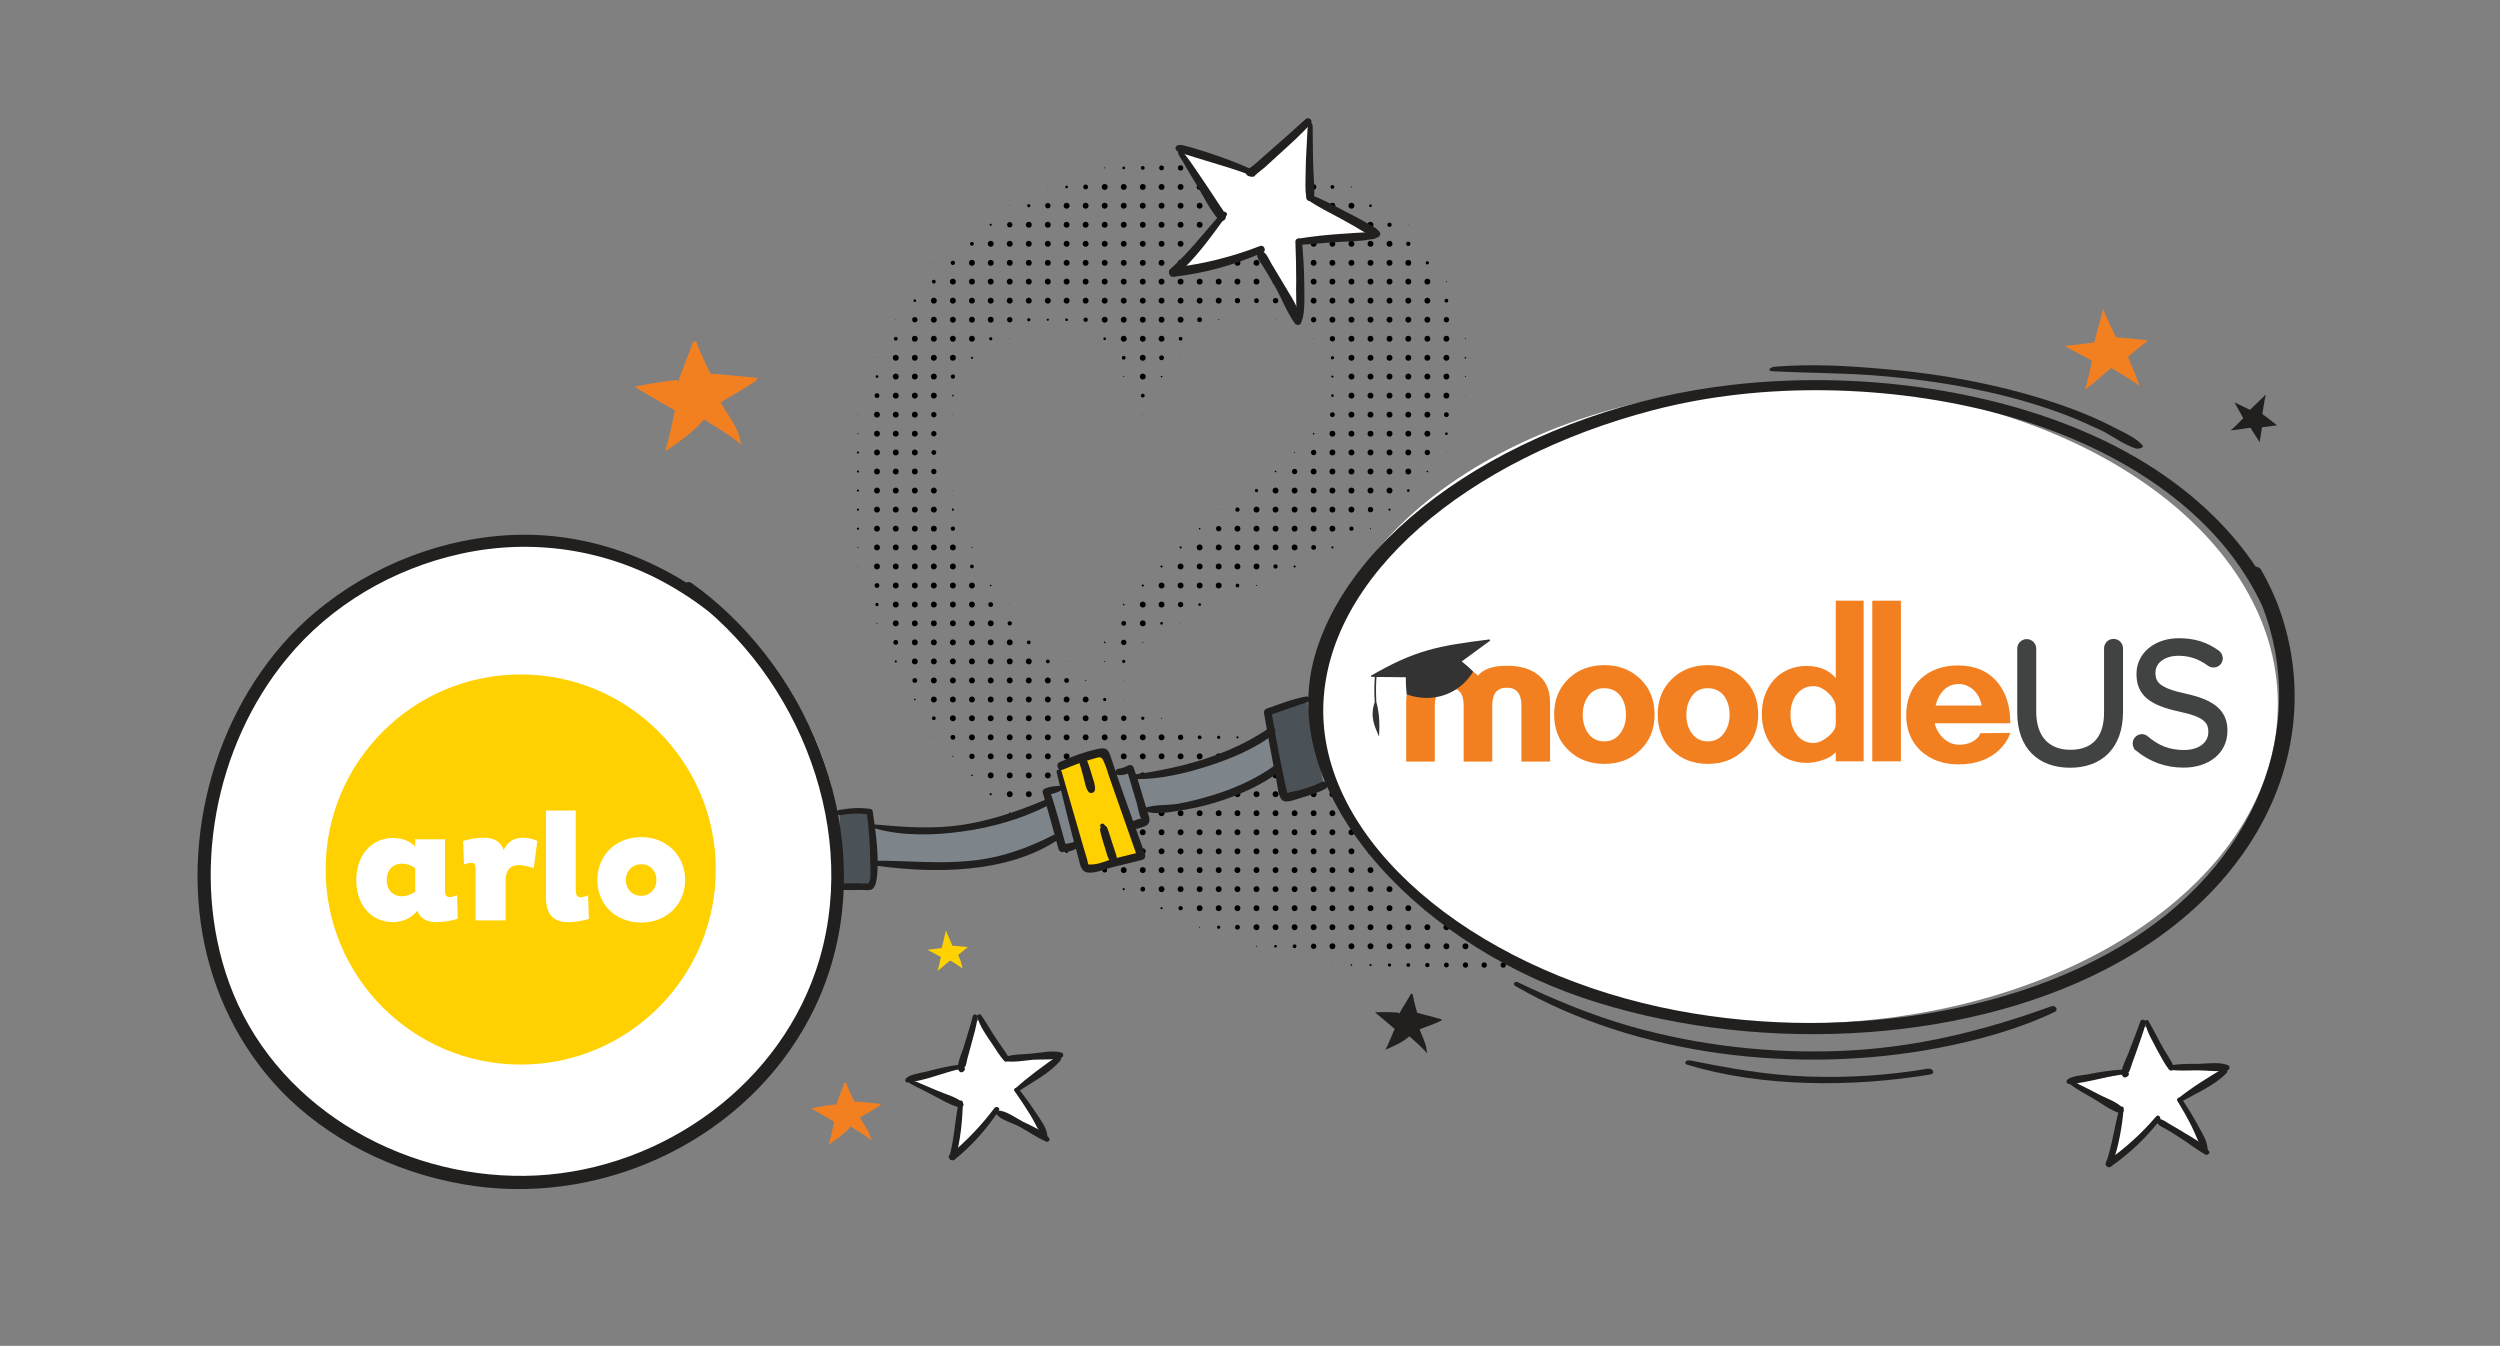 <?xml version="1.0" encoding="UTF-8"?> <svg xmlns="http://www.w3.org/2000/svg" id="a" viewBox="0 0 932.09 501.8"><rect x="0" y="0" width="932.09" height="501.8" fill="#808080" stroke="none"/><defs><style>.b{fill:#fff;}.c{fill:#414242;stroke:#414242;stroke-miterlimit:10;stroke-width:2px;}.d{fill:#7d858b;}.e{fill:#333;}.f{fill:#ffd100;}.g{fill:#221f1f;}.h{fill:#4a5257;}.i{fill:#f38020;}</style></defs><g><circle cx="411.87" cy="62.6" r=".2"></circle><circle cx="418.97" cy="62.6" r=".5"></circle><circle cx="426.07" cy="62.6" r=".7"></circle><circle cx="433.07" cy="62.6" r=".9"></circle><circle cx="440.17" cy="62.6" r="1"></circle><circle cx="447.27" cy="62.6" r="1"></circle><circle cx="454.37" cy="62.6" r="1"></circle><circle cx="461.37" cy="62.6" r="1"></circle><circle cx="468.47" cy="62.6" r=".8"></circle><circle cx="475.57" cy="62.6" r=".6"></circle><circle cx="482.67" cy="62.6" r=".4"></circle><circle cx="489.77" cy="62.6" r=".1"></circle><circle cx="390.67" cy="69.7" r=".1"></circle><circle cx="397.67" cy="69.7" r=".5"></circle><circle cx="404.77" cy="69.7" r=".9"></circle><circle cx="411.87" cy="69.7" r="1.1"></circle><circle cx="418.97" cy="69.7" r="1.1"></circle><circle cx="426.07" cy="69.7" r="1.1"></circle><circle cx="433.07" cy="69.7" r="1.1"></circle><circle cx="440.17" cy="69.7" r="1.1"></circle><circle cx="447.27" cy="69.7" r="1.1"></circle><circle cx="454.37" cy="69.7" r="1.1"></circle><circle cx="461.37" cy="69.7" r="1.1"></circle><circle cx="468.47" cy="69.7" r="1.1"></circle><circle cx="475.57" cy="69.7" r="1.1"></circle><circle cx="482.67" cy="69.7" r="1.1"></circle><circle cx="489.77" cy="69.7" r="1"></circle><circle cx="496.77" cy="69.7" r=".7"></circle><circle cx="503.87" cy="69.7" r=".2"></circle><circle cx="376.47" cy="76.7" r=".1"></circle><circle cx="383.57" cy="76.7" r=".6"></circle><circle cx="390.67" cy="76.7" r="1"></circle><circle cx="397.67" cy="76.7" r="1.1"></circle><circle cx="404.77" cy="76.7" r="1.1"></circle><circle cx="411.87" cy="76.7" r="1.1"></circle><circle cx="418.97" cy="76.7" r="1.1"></circle><circle cx="426.07" cy="76.7" r="1.1"></circle><circle cx="433.07" cy="76.7" r="1.1"></circle><circle cx="440.17" cy="76.7" r="1.1"></circle><circle cx="447.27" cy="76.7" r="1.1"></circle><circle cx="454.37" cy="76.7" r="1.1"></circle><circle cx="461.37" cy="76.7" r="1.1"></circle><circle cx="468.47" cy="76.7" r="1.1"></circle><circle cx="475.57" cy="76.7" r="1.1"></circle><circle cx="482.67" cy="76.7" r="1.1"></circle><circle cx="489.77" cy="76.7" r="1.1"></circle><circle cx="496.77" cy="76.7" r="1.1"></circle><circle cx="503.87" cy="76.7" r="1.1"></circle><circle cx="510.97" cy="76.7" r=".5"></circle><circle cx="369.37" cy="83.8" r=".4"></circle><circle cx="376.47" cy="83.8" r="1"></circle><circle cx="383.57" cy="83.8" r="1.1"></circle><circle cx="390.67" cy="83.8" r="1.1"></circle><circle cx="397.67" cy="83.8" r="1.1"></circle><circle cx="404.77" cy="83.8" r="1.1"></circle><circle cx="411.87" cy="83.8" r="1.1"></circle><circle cx="418.97" cy="83.8" r="1.1"></circle><circle cx="426.07" cy="83.8" r="1.1"></circle><circle cx="433.07" cy="83.8" r="1.1"></circle><circle cx="440.17" cy="83.8" r="1.1"></circle><circle cx="447.27" cy="83.8" r="1.1"></circle><circle cx="454.37" cy="83.8" r="1.1"></circle><circle cx="461.37" cy="83.8" r="1.1"></circle><circle cx="468.47" cy="83.8" r="1.1"></circle><circle cx="475.57" cy="83.8" r="1.1"></circle><circle cx="482.67" cy="83.8" r="1.1"></circle><circle cx="489.77" cy="83.8" r="1.1"></circle><circle cx="496.77" cy="83.8" r="1.1"></circle><circle cx="503.87" cy="83.8" r="1.1"></circle><circle cx="510.97" cy="83.8" r="1.1"></circle><circle cx="518.07" cy="83.8" r=".8"></circle><circle cx="525.07" cy="83.8" r=".1"></circle><circle cx="362.37" cy="90.9" r=".7"></circle><circle cx="369.37" cy="90.9" r="1.1"></circle><circle cx="376.47" cy="90.9" r="1.1"></circle><circle cx="383.57" cy="90.9" r="1.1"></circle><circle cx="390.67" cy="90.9" r="1.1"></circle><circle cx="397.67" cy="90.9" r="1.1"></circle><circle cx="404.77" cy="90.9" r="1.1"></circle><circle cx="411.87" cy="90.9" r="1.1"></circle><circle cx="418.97" cy="90.9" r="1.1"></circle><circle cx="426.07" cy="90.9" r="1.1"></circle><circle cx="433.07" cy="90.9" r="1.1"></circle><circle cx="440.17" cy="90.9" r="1.1"></circle><circle cx="447.27" cy="90.9" r="1.1"></circle><circle cx="454.37" cy="90.9" r="1.1"></circle><circle cx="461.37" cy="90.9" r="1.1"></circle><circle cx="468.47" cy="90.9" r="1.1"></circle><circle cx="475.57" cy="90.9" r="1.1"></circle><circle cx="482.67" cy="90.9" r="1.1"></circle><circle cx="489.77" cy="90.9" r="1.1"></circle><circle cx="496.77" cy="90.9" r="1.1"></circle><circle cx="503.87" cy="90.9" r="1.1"></circle><circle cx="510.97" cy="90.9" r="1.1"></circle><circle cx="518.07" cy="90.9" r="1.1"></circle><circle cx="525.07" cy="90.9" r=".8"></circle><circle cx="348.17" cy="98" r=".1"></circle><circle cx="355.27" cy="98" r=".8"></circle><circle cx="362.37" cy="98" r="1.1"></circle><circle cx="369.37" cy="98" r="1.1"></circle><circle cx="376.47" cy="98" r="1.1"></circle><circle cx="383.57" cy="98" r="1.1"></circle><circle cx="390.67" cy="98" r="1.1"></circle><circle cx="397.67" cy="98" r="1.1"></circle><circle cx="404.77" cy="98" r="1.1"></circle><circle cx="411.87" cy="98" r="1.1"></circle><circle cx="418.97" cy="98" r="1.1"></circle><circle cx="426.07" cy="98" r="1.1"></circle><circle cx="433.07" cy="98" r="1.1"></circle><circle cx="440.17" cy="98" r="1.1"></circle><circle cx="447.27" cy="98" r="1.1"></circle><circle cx="454.37" cy="98" r="1.1"></circle><circle cx="461.37" cy="98" r="1.1"></circle><circle cx="468.47" cy="98" r="1.1"></circle><circle cx="475.57" cy="98" r="1.1"></circle><circle cx="482.67" cy="98" r="1.1"></circle><circle cx="489.77" cy="98" r="1.1"></circle><circle cx="496.77" cy="98" r="1.1"></circle><circle cx="503.87" cy="98" r="1.1"></circle><circle cx="510.97" cy="98" r="1.1"></circle><circle cx="518.07" cy="98" r="1.1"></circle><circle cx="525.07" cy="98" r="1.1"></circle><circle cx="532.17" cy="98" r=".6"></circle><circle cx="348.17" cy="105" r=".7"></circle><circle cx="355.27" cy="105" r="1.1"></circle><circle cx="362.37" cy="105" r="1.1"></circle><circle cx="369.37" cy="105" r="1.1"></circle><circle cx="376.47" cy="105" r="1.1"></circle><circle cx="383.57" cy="105" r="1.1"></circle><circle cx="390.67" cy="105" r="1.1"></circle><circle cx="397.67" cy="105" r="1.1"></circle><circle cx="404.77" cy="105" r="1.1"></circle><circle cx="411.87" cy="105" r="1.1"></circle><circle cx="418.97" cy="105" r="1.1"></circle><circle cx="426.07" cy="105" r="1.1"></circle><circle cx="433.07" cy="105" r="1.1"></circle><circle cx="440.17" cy="105" r="1.1"></circle><circle cx="447.27" cy="105" r="1.1"></circle><circle cx="454.37" cy="105" r="1.1"></circle><circle cx="461.37" cy="105" r="1.1"></circle><circle cx="468.47" cy="105" r="1.1"></circle><circle cx="475.57" cy="105" r="1.1"></circle><circle cx="482.67" cy="105" r="1.1"></circle><circle cx="489.77" cy="105" r="1.1"></circle><circle cx="496.77" cy="105" r="1.1"></circle><circle cx="503.87" cy="105" r="1.1"></circle><circle cx="510.97" cy="105" r="1.1"></circle><circle cx="518.07" cy="105" r="1.1"></circle><circle cx="525.07" cy="105" r="1.1"></circle><circle cx="532.17" cy="105" r="1.1"></circle><circle cx="539.27" cy="105" r=".2"></circle><circle cx="341.07" cy="112.1" r=".5"></circle><circle cx="348.17" cy="112.1" r="1.1"></circle><circle cx="355.27" cy="112.1" r="1.1"></circle><circle cx="362.37" cy="112.1" r="1.1"></circle><circle cx="369.37" cy="112.1" r="1.1"></circle><circle cx="376.47" cy="112.1" r="1.1"></circle><circle cx="383.57" cy="112.1" r="1.1"></circle><circle cx="390.67" cy="112.1" r="1.1"></circle><circle cx="397.67" cy="112.1" r="1.1"></circle><circle cx="404.77" cy="112.1" r="1.1"></circle><circle cx="411.87" cy="112.1" r="1.1"></circle><circle cx="418.97" cy="112.1" r="1.1"></circle><circle cx="426.07" cy="112.1" r="1.1"></circle><circle cx="433.07" cy="112.1" r="1.1"></circle><circle cx="440.17" cy="112.1" r="1.1"></circle><circle cx="447.27" cy="112.1" r="1.1"></circle><circle cx="454.37" cy="112.1" r="1.1"></circle><circle cx="461.37" cy="112.1" r="1"></circle><circle cx="468.47" cy="112.1" r=".9"></circle><circle cx="475.57" cy="112.1" r="1"></circle><circle cx="482.67" cy="112.1" r="1.1"></circle><circle cx="489.77" cy="112.1" r="1.1"></circle><circle cx="496.77" cy="112.1" r="1.1"></circle><circle cx="503.87" cy="112.1" r="1.1"></circle><circle cx="510.97" cy="112.1" r="1.1"></circle><circle cx="518.07" cy="112.1" r="1.1"></circle><circle cx="525.07" cy="112.1" r="1.1"></circle><circle cx="532.17" cy="112.1" r="1.1"></circle><circle cx="539.27" cy="112.1" r=".7"></circle><circle cx="333.97" cy="119.2" r=".1"></circle><circle cx="341.07" cy="119.2" r="1"></circle><circle cx="348.17" cy="119.2" r="1.1"></circle><circle cx="355.27" cy="119.2" r="1.1"></circle><circle cx="362.37" cy="119.2" r="1.1"></circle><circle cx="369.37" cy="119.2" r="1.1"></circle><circle cx="376.47" cy="119.2" r="1"></circle><circle cx="383.57" cy="119.2" r=".6"></circle><circle cx="390.67" cy="119.2" r=".4"></circle><circle cx="397.67" cy="119.2" r=".5"></circle><circle cx="404.77" cy="119.2" r=".8"></circle><circle cx="411.87" cy="119.2" r="1.1"></circle><circle cx="418.97" cy="119.2" r="1.1"></circle><circle cx="426.07" cy="119.2" r="1.1"></circle><circle cx="433.07" cy="119.2" r="1.1"></circle><circle cx="440.17" cy="119.2" r="1.1"></circle><circle cx="447.27" cy="119.2" r=".9"></circle><circle cx="454.37" cy="119.2" r=".2"></circle><circle cx="475.57" cy="119.2" r=".1"></circle><circle cx="482.67" cy="119.2" r=".4"></circle><circle cx="489.77" cy="119.2" r="1"></circle><circle cx="496.77" cy="119.2" r="1.1"></circle><circle cx="503.87" cy="119.2" r="1.1"></circle><circle cx="510.97" cy="119.2" r="1.1"></circle><circle cx="518.07" cy="119.2" r="1.1"></circle><circle cx="525.07" cy="119.2" r="1.1"></circle><circle cx="532.17" cy="119.2" r="1.1"></circle><circle cx="539.27" cy="119.2" r="1"></circle><circle cx="333.97" cy="126.3" r=".7"></circle><circle cx="341.07" cy="126.3" r="1.1"></circle><circle cx="348.17" cy="126.3" r="1.1"></circle><circle cx="355.27" cy="126.3" r="1.1"></circle><circle cx="362.37" cy="126.3" r="1.1"></circle><circle cx="369.37" cy="126.3" r=".6"></circle><circle cx="376.47" cy="126.3" r=".1"></circle><circle cx="411.87" cy="126.3" r=".5"></circle><circle cx="418.97" cy="126.3" r="1.1"></circle><circle cx="426.07" cy="126.3" r="1.1"></circle><circle cx="433.07" cy="126.3" r="1.1"></circle><circle cx="440.17" cy="126.3" r=".7"></circle><circle cx="489.77" cy="126.3" r=".1"></circle><circle cx="496.77" cy="126.3" r="1"></circle><circle cx="503.87" cy="126.3" r="1.1"></circle><circle cx="510.97" cy="126.3" r="1.1"></circle><circle cx="518.07" cy="126.3" r="1.1"></circle><circle cx="525.07" cy="126.3" r="1.1"></circle><circle cx="532.17" cy="126.3" r="1.1"></circle><circle cx="539.27" cy="126.3" r="1.1"></circle><circle cx="546.37" cy="126.3" r=".2"></circle><circle cx="326.97" cy="133.4" r=".1"></circle><circle cx="333.97" cy="133.4" r="1.1"></circle><circle cx="341.07" cy="133.4" r="1.1"></circle><circle cx="348.17" cy="133.4" r="1.1"></circle><circle cx="355.27" cy="133.4" r="1.1"></circle><circle cx="362.37" cy="133.4" r=".4"></circle><circle cx="418.97" cy="133.4" r=".7"></circle><circle cx="426.07" cy="133.4" r="1.1"></circle><circle cx="433.07" cy="133.4" r=".9"></circle><circle cx="440.17" cy="133.4" r=".1"></circle><circle cx="496.77" cy="133.4" r=".6"></circle><circle cx="503.87" cy="133.4" r="1.1"></circle><circle cx="510.97" cy="133.4" r="1.1"></circle><circle cx="518.07" cy="133.4" r="1.1"></circle><circle cx="525.07" cy="133.4" r="1.1"></circle><circle cx="532.17" cy="133.4" r="1.1"></circle><circle cx="539.27" cy="133.4" r="1.1"></circle><circle cx="546.37" cy="133.4" r=".3"></circle><circle cx="326.97" cy="140.4" r=".5"></circle><circle cx="333.97" cy="140.4" r="1.1"></circle><circle cx="341.07" cy="140.4" r="1.1"></circle><circle cx="348.17" cy="140.4" r="1.1"></circle><circle cx="355.27" cy="140.4" r=".8"></circle><circle cx="418.97" cy="140.4" r=".2"></circle><circle cx="426.07" cy="140.4" r="1.1"></circle><circle cx="433.07" cy="140.4" r=".3"></circle><circle cx="496.77" cy="140.4" r=".4"></circle><circle cx="503.87" cy="140.4" r="1.1"></circle><circle cx="510.97" cy="140.4" r="1.1"></circle><circle cx="518.07" cy="140.4" r="1.1"></circle><circle cx="525.07" cy="140.4" r="1.1"></circle><circle cx="532.17" cy="140.4" r="1.1"></circle><circle cx="539.27" cy="140.4" r="1.1"></circle><circle cx="546.37" cy="140.4" r=".2"></circle><circle cx="326.97" cy="147.5" r=".9"></circle><circle cx="333.97" cy="147.5" r="1.1"></circle><circle cx="341.07" cy="147.5" r="1.1"></circle><circle cx="348.17" cy="147.5" r="1.1"></circle><circle cx="355.27" cy="147.5" r=".3"></circle><circle cx="426.07" cy="147.5" r=".7"></circle><circle cx="496.77" cy="147.5" r=".5"></circle><circle cx="503.87" cy="147.5" r="1.1"></circle><circle cx="510.97" cy="147.5" r="1.1"></circle><circle cx="518.07" cy="147.5" r="1.1"></circle><circle cx="525.07" cy="147.5" r="1.1"></circle><circle cx="532.17" cy="147.5" r="1.1"></circle><circle cx="539.27" cy="147.5" r="1.1"></circle><circle cx="546.37" cy="147.5" r=".1"></circle><circle cx="319.87" cy="154.6" r=".1"></circle><circle cx="326.97" cy="154.6" r="1.1"></circle><circle cx="333.97" cy="154.6" r="1.1"></circle><circle cx="341.07" cy="154.6" r="1.1"></circle><circle cx="348.17" cy="154.6" r="1"></circle><circle cx="355.27" cy="154.6" r=".1"></circle><circle cx="426.07" cy="154.6" r=".1"></circle><circle cx="496.77" cy="154.6" r=".9"></circle><circle cx="503.87" cy="154.6" r="1.1"></circle><circle cx="510.97" cy="154.6" r="1.1"></circle><circle cx="518.07" cy="154.6" r="1.1"></circle><circle cx="525.07" cy="154.6" r="1.1"></circle><circle cx="532.17" cy="154.6" r="1.1"></circle><circle cx="539.27" cy="154.6" r=".9"></circle><circle cx="319.87" cy="161.7" r=".2"></circle><circle cx="326.97" cy="161.7" r="1.1"></circle><circle cx="333.97" cy="161.7" r="1.1"></circle><circle cx="341.07" cy="161.7" r="1.1"></circle><circle cx="348.17" cy="161.7" r="1"></circle><circle cx="489.77" cy="161.7" r=".3"></circle><circle cx="496.77" cy="161.7" r="1.1"></circle><circle cx="503.87" cy="161.7" r="1.1"></circle><circle cx="510.97" cy="161.7" r="1.1"></circle><circle cx="518.07" cy="161.7" r="1.1"></circle><circle cx="525.07" cy="161.7" r="1.1"></circle><circle cx="532.17" cy="161.7" r="1.1"></circle><circle cx="539.27" cy="161.7" r=".5"></circle><circle cx="319.87" cy="168.7" r=".4"></circle><circle cx="326.97" cy="168.7" r="1.1"></circle><circle cx="333.97" cy="168.7" r="1.1"></circle><circle cx="341.07" cy="168.7" r="1.1"></circle><circle cx="348.17" cy="168.7" r=".9"></circle><circle cx="482.67" cy="168.7" r=".2"></circle><circle cx="489.77" cy="168.7" r="1"></circle><circle cx="496.77" cy="168.7" r="1.1"></circle><circle cx="503.87" cy="168.7" r="1.1"></circle><circle cx="510.97" cy="168.7" r="1.1"></circle><circle cx="518.07" cy="168.7" r="1.1"></circle><circle cx="525.07" cy="168.7" r="1.1"></circle><circle cx="532.17" cy="168.7" r="1"></circle><circle cx="539.27" cy="168.7" r=".1"></circle><circle cx="319.87" cy="175.8" r=".4"></circle><circle cx="326.97" cy="175.8" r="1.1"></circle><circle cx="333.97" cy="175.8" r="1.1"></circle><circle cx="341.07" cy="175.8" r="1.1"></circle><circle cx="348.17" cy="175.8" r="1"></circle><circle cx="475.57" cy="175.8" r=".3"></circle><circle cx="482.67" cy="175.8" r="1"></circle><circle cx="489.77" cy="175.8" r="1.1"></circle><circle cx="496.77" cy="175.8" r="1.1"></circle><circle cx="503.87" cy="175.8" r="1.1"></circle><circle cx="510.97" cy="175.8" r="1.1"></circle><circle cx="518.07" cy="175.8" r="1.1"></circle><circle cx="525.07" cy="175.8" r="1.1"></circle><circle cx="532.17" cy="175.8" r=".3"></circle><circle cx="319.87" cy="182.9" r=".4"></circle><circle cx="326.97" cy="182.9" r="1.1"></circle><circle cx="333.97" cy="182.9" r="1.1"></circle><circle cx="341.07" cy="182.9" r="1.1"></circle><circle cx="348.17" cy="182.9" r="1.1"></circle><circle cx="355.27" cy="182.9" r=".1"></circle><circle cx="468.47" cy="182.9" r=".6"></circle><circle cx="475.57" cy="182.9" r="1.1"></circle><circle cx="482.67" cy="182.9" r="1.1"></circle><circle cx="489.77" cy="182.9" r="1.1"></circle><circle cx="496.77" cy="182.9" r="1.1"></circle><circle cx="503.87" cy="182.9" r="1.1"></circle><circle cx="510.97" cy="182.9" r="1.1"></circle><circle cx="518.07" cy="182.9" r="1.1"></circle><circle cx="525.07" cy="182.9" r=".5"></circle><circle cx="319.87" cy="190" r=".4"></circle><circle cx="326.97" cy="190" r="1.1"></circle><circle cx="333.97" cy="190" r="1.1"></circle><circle cx="341.07" cy="190" r="1.1"></circle><circle cx="348.17" cy="190" r="1.1"></circle><circle cx="355.27" cy="190" r=".4"></circle><circle cx="454.37" cy="190" r=".1"></circle><circle cx="461.37" cy="190" r=".8"></circle><circle cx="468.47" cy="190" r="1.1"></circle><circle cx="475.57" cy="190" r="1.1"></circle><circle cx="482.67" cy="190" r="1.1"></circle><circle cx="489.77" cy="190" r="1.1"></circle><circle cx="496.77" cy="190" r="1.1"></circle><circle cx="503.87" cy="190" r="1.1"></circle><circle cx="510.97" cy="190" r="1"></circle><circle cx="518.07" cy="190" r=".4"></circle><circle cx="319.87" cy="197.1" r=".4"></circle><circle cx="326.97" cy="197.1" r="1.1"></circle><circle cx="333.97" cy="197.1" r="1.1"></circle><circle cx="341.07" cy="197.1" r="1.1"></circle><circle cx="348.17" cy="197.1" r="1.1"></circle><circle cx="355.27" cy="197.1" r=".8"></circle><circle cx="447.27" cy="197.1" r=".3"></circle><circle cx="454.37" cy="197.1" r="1"></circle><circle cx="461.37" cy="197.1" r="1.1"></circle><circle cx="468.47" cy="197.1" r="1.1"></circle><circle cx="475.57" cy="197.1" r="1.1"></circle><circle cx="482.67" cy="197.1" r="1.1"></circle><circle cx="489.77" cy="197.1" r="1.1"></circle><circle cx="496.77" cy="197.1" r="1.1"></circle><circle cx="503.87" cy="197.1" r=".8"></circle><circle cx="510.97" cy="197.1" r=".2"></circle><circle cx="319.87" cy="204.1" r=".2"></circle><circle cx="326.97" cy="204.1" r="1.1"></circle><circle cx="333.97" cy="204.1" r="1.1"></circle><circle cx="341.07" cy="204.1" r="1.1"></circle><circle cx="348.17" cy="204.1" r="1.1"></circle><circle cx="355.27" cy="204.1" r="1.1"></circle><circle cx="362.37" cy="204.1" r=".2"></circle><circle cx="440.17" cy="204.1" r=".4"></circle><circle cx="447.27" cy="204.1" r="1.1"></circle><circle cx="454.37" cy="204.1" r="1.1"></circle><circle cx="461.37" cy="204.1" r="1.1"></circle><circle cx="468.47" cy="204.1" r="1.1"></circle><circle cx="475.57" cy="204.1" r="1.1"></circle><circle cx="482.67" cy="204.1" r="1.1"></circle><circle cx="489.77" cy="204.1" r=".9"></circle><circle cx="496.77" cy="204.1" r=".4"></circle><circle cx="319.87" cy="211.2" r=".1"></circle><circle cx="326.97" cy="211.2" r="1.1"></circle><circle cx="333.97" cy="211.2" r="1.1"></circle><circle cx="341.07" cy="211.2" r="1.1"></circle><circle cx="348.17" cy="211.2" r="1.1"></circle><circle cx="355.27" cy="211.2" r="1.1"></circle><circle cx="362.37" cy="211.2" r=".7"></circle><circle cx="433.07" cy="211.2" r=".4"></circle><circle cx="440.17" cy="211.2" r="1.1"></circle><circle cx="447.27" cy="211.2" r="1.1"></circle><circle cx="454.37" cy="211.2" r="1.1"></circle><circle cx="461.37" cy="211.2" r="1.1"></circle><circle cx="468.47" cy="211.2" r="1.1"></circle><circle cx="475.57" cy="211.2" r=".8"></circle><circle cx="482.67" cy="211.2" r=".4"></circle><circle cx="326.97" cy="218.3" r=".9"></circle><circle cx="333.97" cy="218.3" r="1.1"></circle><circle cx="341.07" cy="218.3" r="1.1"></circle><circle cx="348.17" cy="218.3" r="1.1"></circle><circle cx="355.27" cy="218.3" r="1.1"></circle><circle cx="362.37" cy="218.3" r="1.1"></circle><circle cx="369.37" cy="218.3" r=".3"></circle><circle cx="426.07" cy="218.3" r=".4"></circle><circle cx="433.07" cy="218.3" r="1.1"></circle><circle cx="440.17" cy="218.3" r="1.1"></circle><circle cx="447.27" cy="218.3" r="1.1"></circle><circle cx="454.37" cy="218.3" r="1.1"></circle><circle cx="461.37" cy="218.3" r=".7"></circle><circle cx="468.47" cy="218.3" r=".2"></circle><circle cx="326.97" cy="225.4" r=".6"></circle><circle cx="333.97" cy="225.4" r="1.1"></circle><circle cx="341.07" cy="225.4" r="1.1"></circle><circle cx="348.17" cy="225.4" r="1.1"></circle><circle cx="355.27" cy="225.4" r="1.1"></circle><circle cx="362.37" cy="225.4" r="1.1"></circle><circle cx="369.37" cy="225.4" r=".9"></circle><circle cx="376.47" cy="225.4" r=".1"></circle><circle cx="418.97" cy="225.4" r=".3"></circle><circle cx="426.07" cy="225.4" r="1.1"></circle><circle cx="433.07" cy="225.4" r="1.1"></circle><circle cx="440.17" cy="225.4" r="1"></circle><circle cx="447.27" cy="225.4" r=".5"></circle><circle cx="454.37" cy="225.4" r=".1"></circle><circle cx="326.97" cy="232.4" r=".2"></circle><circle cx="333.97" cy="232.4" r="1.1"></circle><circle cx="341.07" cy="232.4" r="1.1"></circle><circle cx="348.17" cy="232.4" r="1.1"></circle><circle cx="355.27" cy="232.4" r="1.1"></circle><circle cx="362.37" cy="232.4" r="1.1"></circle><circle cx="369.37" cy="232.4" r="1.1"></circle><circle cx="376.47" cy="232.4" r=".8"></circle><circle cx="418.97" cy="232.4" r=".9"></circle><circle cx="426.07" cy="232.4" r="1.1"></circle><circle cx="433.07" cy="232.4" r=".5"></circle><circle cx="440.17" cy="232.4" r=".1"></circle><circle cx="333.97" cy="239.5" r=".9"></circle><circle cx="341.07" cy="239.5" r="1.1"></circle><circle cx="348.17" cy="239.5" r="1.1"></circle><circle cx="355.27" cy="239.5" r="1.1"></circle><circle cx="362.37" cy="239.5" r="1.1"></circle><circle cx="369.37" cy="239.5" r="1.1"></circle><circle cx="376.47" cy="239.5" r="1.1"></circle><circle cx="383.57" cy="239.5" r=".7"></circle><circle cx="411.87" cy="239.5" r=".3"></circle><circle cx="418.97" cy="239.5" r="1"></circle><circle cx="426.07" cy="239.5" r=".2"></circle><circle cx="333.97" cy="246.6" r=".4"></circle><circle cx="341.07" cy="246.6" r="1.1"></circle><circle cx="348.17" cy="246.6" r="1.1"></circle><circle cx="355.27" cy="246.6" r="1.1"></circle><circle cx="362.37" cy="246.6" r="1.1"></circle><circle cx="369.37" cy="246.6" r="1.1"></circle><circle cx="376.47" cy="246.6" r="1.1"></circle><circle cx="383.57" cy="246.6" r="1.1"></circle><circle cx="390.67" cy="246.6" r=".7"></circle><circle cx="397.67" cy="246.6" r=".1"></circle><circle cx="411.87" cy="246.6" r=".2"></circle><circle cx="418.97" cy="246.6" r=".6"></circle><circle cx="341.07" cy="253.7" r=".9"></circle><circle cx="348.17" cy="253.7" r="1.1"></circle><circle cx="355.27" cy="253.7" r="1.1"></circle><circle cx="362.37" cy="253.7" r="1.1"></circle><circle cx="369.37" cy="253.7" r="1.1"></circle><circle cx="376.47" cy="253.7" r="1.1"></circle><circle cx="383.57" cy="253.7" r="1.1"></circle><circle cx="390.67" cy="253.7" r="1.1"></circle><circle cx="397.67" cy="253.7" r=".9"></circle><circle cx="404.77" cy="253.7" r=".2"></circle><circle cx="418.97" cy="253.7" r=".1"></circle><circle cx="341.07" cy="260.8" r=".3"></circle><circle cx="348.17" cy="260.8" r="1.1"></circle><circle cx="355.27" cy="260.8" r="1.1"></circle><circle cx="362.37" cy="260.8" r="1.1"></circle><circle cx="369.37" cy="260.8" r="1.1"></circle><circle cx="376.47" cy="260.8" r="1.1"></circle><circle cx="383.57" cy="260.8" r="1.1"></circle><circle cx="390.67" cy="260.8" r="1.1"></circle><circle cx="397.67" cy="260.8" r="1.1"></circle><circle cx="404.77" cy="260.8" r="1.1"></circle><circle cx="411.87" cy="260.8" r=".6"></circle><circle cx="418.97" cy="260.8" r=".1"></circle><circle cx="532.17" cy="260.8" r=".1"></circle><circle cx="539.27" cy="260.8" r=".4"></circle><circle cx="546.37" cy="260.8" r=".6"></circle><circle cx="553.37" cy="260.8" r=".8"></circle><circle cx="560.47" cy="260.8" r=".9"></circle><circle cx="567.57" cy="260.8" r=".9"></circle><circle cx="574.67" cy="260.8" r=".8"></circle><circle cx="581.77" cy="260.8" r=".7"></circle><circle cx="588.77" cy="260.8" r=".4"></circle><circle cx="595.87" cy="260.8" r=".1"></circle><circle cx="348.17" cy="267.8" r=".7"></circle><circle cx="355.27" cy="267.8" r="1.1"></circle><circle cx="362.37" cy="267.8" r="1.1"></circle><circle cx="369.37" cy="267.8" r="1.1"></circle><circle cx="376.47" cy="267.8" r="1.1"></circle><circle cx="383.57" cy="267.8" r="1.1"></circle><circle cx="390.67" cy="267.8" r="1.1"></circle><circle cx="397.67" cy="267.8" r="1.1"></circle><circle cx="404.77" cy="267.8" r="1.1"></circle><circle cx="411.87" cy="267.8" r="1.1"></circle><circle cx="418.97" cy="267.8" r="1"></circle><circle cx="426.07" cy="267.8" r=".6"></circle><circle cx="433.07" cy="267.8" r=".2"></circle><circle cx="510.97" cy="267.8" r=".1"></circle><circle cx="518.07" cy="267.8" r=".5"></circle><circle cx="525.07" cy="267.8" r=".8"></circle><circle cx="532.17" cy="267.8" r="1.1"></circle><circle cx="539.27" cy="267.8" r="1.1"></circle><circle cx="546.37" cy="267.8" r="1.1"></circle><circle cx="553.37" cy="267.8" r="1.1"></circle><circle cx="560.47" cy="267.8" r="1.1"></circle><circle cx="567.57" cy="267.8" r="1.1"></circle><circle cx="574.67" cy="267.8" r="1.1"></circle><circle cx="581.77" cy="267.8" r="1.1"></circle><circle cx="588.77" cy="267.8" r="1.1"></circle><circle cx="595.87" cy="267.8" r="1.1"></circle><circle cx="602.97" cy="267.8" r=".6"></circle><circle cx="610.07" cy="267.8" r=".1"></circle><circle cx="348.17" cy="274.9" r=".1"></circle><circle cx="355.27" cy="274.9" r=".9"></circle><circle cx="362.37" cy="274.9" r="1.1"></circle><circle cx="369.37" cy="274.9" r="1.1"></circle><circle cx="376.47" cy="274.9" r="1.1"></circle><circle cx="383.57" cy="274.9" r="1.1"></circle><circle cx="390.67" cy="274.9" r="1.1"></circle><circle cx="397.67" cy="274.9" r="1.1"></circle><circle cx="404.77" cy="274.9" r="1.1"></circle><circle cx="411.87" cy="274.9" r="1.1"></circle><circle cx="418.97" cy="274.9" r="1.1"></circle><circle cx="426.07" cy="274.9" r="1.1"></circle><circle cx="433.07" cy="274.9" r="1.1"></circle><circle cx="440.17" cy="274.9" r="1"></circle><circle cx="447.27" cy="274.9" r=".7"></circle><circle cx="454.37" cy="274.9" r=".6"></circle><circle cx="461.37" cy="274.9" r=".4"></circle><circle cx="468.47" cy="274.9" r=".4"></circle><circle cx="475.57" cy="274.9" r=".4"></circle><circle cx="482.67" cy="274.9" r=".4"></circle><circle cx="489.77" cy="274.9" r=".5"></circle><circle cx="496.77" cy="274.9" r=".7"></circle><circle cx="503.87" cy="274.9" r=".9"></circle><circle cx="510.97" cy="274.9" r="1.1"></circle><circle cx="518.07" cy="274.9" r="1.1"></circle><circle cx="525.07" cy="274.9" r="1.1"></circle><circle cx="532.17" cy="274.9" r="1.1"></circle><circle cx="539.27" cy="274.9" r="1.1"></circle><circle cx="546.37" cy="274.9" r="1.1"></circle><circle cx="553.37" cy="274.9" r="1.1"></circle><circle cx="560.47" cy="274.9" r="1.1"></circle><circle cx="567.57" cy="274.9" r="1.1"></circle><circle cx="574.67" cy="274.9" r="1.1"></circle><circle cx="581.77" cy="274.9" r="1.1"></circle><circle cx="588.77" cy="274.9" r="1.1"></circle><circle cx="595.87" cy="274.9" r="1.1"></circle><circle cx="602.97" cy="274.9" r="1.1"></circle><circle cx="610.07" cy="274.9" r=".9"></circle><circle cx="617.07" cy="274.9" r=".2"></circle><circle cx="355.27" cy="282" r=".2"></circle><circle cx="362.37" cy="282" r="1"></circle><circle cx="369.37" cy="282" r="1.1"></circle><circle cx="376.47" cy="282" r="1.1"></circle><circle cx="383.57" cy="282" r="1.1"></circle><circle cx="390.67" cy="282" r="1.1"></circle><circle cx="397.67" cy="282" r="1.1"></circle><circle cx="404.77" cy="282" r="1.1"></circle><circle cx="411.87" cy="282" r="1.1"></circle><circle cx="418.97" cy="282" r="1.1"></circle><circle cx="426.07" cy="282" r="1.1"></circle><circle cx="433.07" cy="282" r="1.1"></circle><circle cx="440.17" cy="282" r="1.1"></circle><circle cx="447.27" cy="282" r="1.1"></circle><circle cx="454.37" cy="282" r="1.1"></circle><circle cx="461.37" cy="282" r="1.1"></circle><circle cx="468.47" cy="282" r="1.1"></circle><circle cx="475.57" cy="282" r="1.1"></circle><circle cx="482.67" cy="282" r="1.1"></circle><circle cx="489.77" cy="282" r="1.1"></circle><circle cx="496.77" cy="282" r="1.1"></circle><circle cx="503.87" cy="282" r="1.1"></circle><circle cx="510.97" cy="282" r="1.1"></circle><circle cx="518.07" cy="282" r="1.1"></circle><circle cx="525.07" cy="282" r="1.1"></circle><circle cx="532.17" cy="282" r="1.1"></circle><circle cx="539.27" cy="282" r="1.1"></circle><circle cx="546.37" cy="282" r="1.1"></circle><circle cx="553.37" cy="282" r="1.1"></circle><circle cx="560.47" cy="282" r="1.1"></circle><circle cx="567.57" cy="282" r="1.1"></circle><circle cx="574.67" cy="282" r="1.1"></circle><circle cx="581.77" cy="282" r="1.1"></circle><circle cx="588.77" cy="282" r="1.1"></circle><circle cx="595.87" cy="282" r="1.1"></circle><circle cx="602.97" cy="282" r="1.1"></circle><circle cx="610.07" cy="282" r="1.1"></circle><circle cx="617.07" cy="282" r=".9"></circle><circle cx="624.17" cy="282" r=".1"></circle><circle cx="362.37" cy="289.1" r=".3"></circle><circle cx="369.37" cy="289.1" r="1.1"></circle><circle cx="376.47" cy="289.1" r="1.1"></circle><circle cx="383.57" cy="289.1" r="1.1"></circle><circle cx="390.67" cy="289.1" r="1.1"></circle><circle cx="397.67" cy="289.1" r="1.1"></circle><circle cx="404.77" cy="289.1" r="1.1"></circle><circle cx="411.87" cy="289.1" r="1.1"></circle><circle cx="418.97" cy="289.1" r="1.1"></circle><circle cx="426.07" cy="289.1" r="1.1"></circle><circle cx="433.07" cy="289.1" r="1.1"></circle><circle cx="440.17" cy="289.1" r="1.1"></circle><circle cx="447.27" cy="289.1" r="1.1"></circle><circle cx="454.37" cy="289.1" r="1.1"></circle><circle cx="461.37" cy="289.1" r="1.1"></circle><circle cx="468.47" cy="289.1" r="1.1"></circle><circle cx="475.57" cy="289.1" r="1.1"></circle><circle cx="482.67" cy="289.1" r="1.1"></circle><circle cx="489.77" cy="289.1" r="1.1"></circle><circle cx="496.77" cy="289.1" r="1.1"></circle><circle cx="503.87" cy="289.1" r="1.1"></circle><circle cx="510.97" cy="289.1" r="1.1"></circle><circle cx="518.07" cy="289.1" r="1.1"></circle><circle cx="525.07" cy="289.1" r="1.1"></circle><circle cx="532.17" cy="289.1" r="1.1"></circle><circle cx="539.27" cy="289.1" r="1.1"></circle><circle cx="546.37" cy="289.1" r="1.1"></circle><circle cx="553.37" cy="289.1" r="1.1"></circle><circle cx="560.47" cy="289.1" r="1.1"></circle><circle cx="567.57" cy="289.1" r="1.1"></circle><circle cx="574.67" cy="289.1" r="1.1"></circle><circle cx="581.77" cy="289.1" r="1.1"></circle><circle cx="588.77" cy="289.1" r="1.1"></circle><circle cx="595.87" cy="289.1" r="1.1"></circle><circle cx="602.97" cy="289.1" r="1.1"></circle><circle cx="610.07" cy="289.1" r="1.1"></circle><circle cx="617.07" cy="289.1" r="1.1"></circle><circle cx="624.17" cy="289.1" r=".6"></circle><circle cx="369.37" cy="296.1" r=".4"></circle><circle cx="376.47" cy="296.1" r="1.1"></circle><circle cx="383.57" cy="296.1" r="1.1"></circle><circle cx="390.67" cy="296.1" r="1.1"></circle><circle cx="397.67" cy="296.1" r="1.1"></circle><circle cx="404.77" cy="296.1" r="1.1"></circle><circle cx="411.87" cy="296.1" r="1.1"></circle><circle cx="418.97" cy="296.1" r="1.1"></circle><circle cx="426.07" cy="296.1" r="1.1"></circle><circle cx="433.07" cy="296.1" r="1.1"></circle><circle cx="440.17" cy="296.1" r="1.1"></circle><circle cx="447.27" cy="296.1" r="1.1"></circle><circle cx="454.37" cy="296.1" r="1.1"></circle><circle cx="461.37" cy="296.1" r="1.1"></circle><circle cx="468.47" cy="296.1" r="1.1"></circle><circle cx="475.57" cy="296.1" r="1.1"></circle><circle cx="482.67" cy="296.1" r="1.1"></circle><circle cx="489.77" cy="296.1" r="1.1"></circle><circle cx="496.77" cy="296.1" r="1.1"></circle><circle cx="503.87" cy="296.1" r="1.1"></circle><circle cx="510.97" cy="296.1" r="1.1"></circle><circle cx="518.07" cy="296.1" r="1.1"></circle><circle cx="525.07" cy="296.1" r="1.1"></circle><circle cx="532.17" cy="296.1" r="1.1"></circle><circle cx="539.27" cy="296.1" r="1.1"></circle><circle cx="546.37" cy="296.1" r="1.1"></circle><circle cx="553.37" cy="296.1" r="1.1"></circle><circle cx="560.47" cy="296.1" r="1.1"></circle><circle cx="567.57" cy="296.1" r="1.1"></circle><circle cx="574.67" cy="296.1" r="1.1"></circle><circle cx="581.77" cy="296.1" r="1.1"></circle><circle cx="588.77" cy="296.1" r="1.1"></circle><circle cx="595.87" cy="296.1" r="1.1"></circle><circle cx="602.97" cy="296.1" r="1.1"></circle><circle cx="610.07" cy="296.1" r="1.1"></circle><circle cx="617.07" cy="296.1" r="1.1"></circle><circle cx="624.17" cy="296.1" r="1.1"></circle><circle cx="631.27" cy="296.1" r=".1"></circle><circle cx="376.47" cy="303.2" r=".3"></circle><circle cx="383.57" cy="303.2" r="1"></circle><circle cx="390.67" cy="303.2" r="1.1"></circle><circle cx="397.67" cy="303.2" r="1.1"></circle><circle cx="404.77" cy="303.2" r="1.1"></circle><circle cx="411.87" cy="303.2" r="1.1"></circle><circle cx="418.97" cy="303.2" r="1.1"></circle><circle cx="426.07" cy="303.2" r="1.1"></circle><circle cx="433.07" cy="303.2" r="1.1"></circle><circle cx="440.17" cy="303.2" r="1.1"></circle><circle cx="447.27" cy="303.2" r="1.1"></circle><circle cx="454.37" cy="303.2" r="1.1"></circle><circle cx="461.37" cy="303.2" r="1.1"></circle><circle cx="468.47" cy="303.2" r="1.1"></circle><circle cx="475.57" cy="303.2" r="1.1"></circle><circle cx="482.67" cy="303.2" r="1.1"></circle><circle cx="489.77" cy="303.2" r="1.1"></circle><circle cx="496.77" cy="303.2" r="1.1"></circle><circle cx="503.87" cy="303.2" r="1.1"></circle><circle cx="510.97" cy="303.2" r="1.1"></circle><circle cx="518.07" cy="303.2" r="1.1"></circle><circle cx="525.07" cy="303.2" r="1.1"></circle><circle cx="532.17" cy="303.2" r="1.1"></circle><circle cx="539.27" cy="303.2" r="1.1"></circle><circle cx="546.37" cy="303.2" r="1.1"></circle><circle cx="553.37" cy="303.2" r="1.1"></circle><circle cx="560.47" cy="303.2" r="1.1"></circle><circle cx="567.57" cy="303.2" r="1.1"></circle><circle cx="574.67" cy="303.2" r="1.1"></circle><circle cx="581.77" cy="303.2" r="1.1"></circle><circle cx="588.77" cy="303.2" r="1.1"></circle><circle cx="595.87" cy="303.2" r="1.1"></circle><circle cx="602.97" cy="303.2" r="1.1"></circle><circle cx="610.07" cy="303.2" r="1.1"></circle><circle cx="617.07" cy="303.2" r="1.1"></circle><circle cx="624.17" cy="303.2" r="1.1"></circle><circle cx="631.27" cy="303.2" r=".3"></circle><circle cx="383.57" cy="310.3" r=".2"></circle><circle cx="390.67" cy="310.3" r=".9"></circle><circle cx="397.67" cy="310.3" r="1.1"></circle><circle cx="404.77" cy="310.3" r="1.1"></circle><circle cx="411.87" cy="310.3" r="1.1"></circle><circle cx="418.97" cy="310.3" r="1.1"></circle><circle cx="426.07" cy="310.3" r="1.1"></circle><circle cx="433.07" cy="310.3" r="1.1"></circle><circle cx="440.17" cy="310.3" r="1.1"></circle><circle cx="447.27" cy="310.3" r="1.1"></circle><circle cx="454.37" cy="310.3" r="1.1"></circle><circle cx="461.37" cy="310.3" r="1.1"></circle><circle cx="468.47" cy="310.3" r="1.1"></circle><circle cx="475.57" cy="310.3" r="1.1"></circle><circle cx="482.67" cy="310.3" r="1.1"></circle><circle cx="489.77" cy="310.3" r="1.1"></circle><circle cx="496.77" cy="310.3" r="1.1"></circle><circle cx="503.87" cy="310.3" r="1.1"></circle><circle cx="510.97" cy="310.3" r="1.1"></circle><circle cx="518.07" cy="310.3" r="1.1"></circle><circle cx="525.07" cy="310.3" r="1.1"></circle><circle cx="532.17" cy="310.3" r="1.1"></circle><circle cx="539.27" cy="310.3" r="1.1"></circle><circle cx="546.37" cy="310.3" r="1.1"></circle><circle cx="553.37" cy="310.3" r="1.1"></circle><circle cx="560.47" cy="310.3" r="1.1"></circle><circle cx="567.57" cy="310.3" r="1.1"></circle><circle cx="574.67" cy="310.3" r="1.1"></circle><circle cx="581.77" cy="310.3" r="1.1"></circle><circle cx="588.77" cy="310.3" r="1.1"></circle><circle cx="595.87" cy="310.3" r="1.1"></circle><circle cx="602.97" cy="310.3" r="1.1"></circle><circle cx="610.07" cy="310.3" r="1.1"></circle><circle cx="617.07" cy="310.3" r="1.1"></circle><circle cx="624.17" cy="310.3" r="1.1"></circle><circle cx="631.27" cy="310.3" r=".5"></circle><circle cx="397.67" cy="317.4" r=".6"></circle><circle cx="404.77" cy="317.4" r="1.1"></circle><circle cx="411.87" cy="317.4" r="1.1"></circle><circle cx="418.97" cy="317.4" r="1.1"></circle><circle cx="426.07" cy="317.4" r="1.1"></circle><circle cx="433.07" cy="317.4" r="1.1"></circle><circle cx="440.17" cy="317.4" r="1.1"></circle><circle cx="447.27" cy="317.4" r="1.1"></circle><circle cx="454.37" cy="317.4" r="1.1"></circle><circle cx="461.37" cy="317.4" r="1.1"></circle><circle cx="468.47" cy="317.4" r="1.1"></circle><circle cx="475.57" cy="317.4" r="1.1"></circle><circle cx="482.67" cy="317.4" r="1.1"></circle><circle cx="489.77" cy="317.4" r="1.1"></circle><circle cx="496.77" cy="317.4" r="1.1"></circle><circle cx="503.87" cy="317.4" r="1.1"></circle><circle cx="510.97" cy="317.4" r="1.1"></circle><circle cx="518.07" cy="317.4" r="1.1"></circle><circle cx="525.07" cy="317.4" r="1.1"></circle><circle cx="532.17" cy="317.4" r="1.1"></circle><circle cx="539.27" cy="317.4" r="1.1"></circle><circle cx="546.37" cy="317.4" r="1.1"></circle><circle cx="553.37" cy="317.4" r="1.1"></circle><circle cx="560.47" cy="317.4" r="1.1"></circle><circle cx="567.57" cy="317.4" r="1.1"></circle><circle cx="574.67" cy="317.4" r="1.1"></circle><circle cx="581.77" cy="317.4" r="1.1"></circle><circle cx="588.77" cy="317.4" r="1.1"></circle><circle cx="595.87" cy="317.4" r="1.1"></circle><circle cx="602.97" cy="317.4" r="1.1"></circle><circle cx="610.07" cy="317.4" r="1.1"></circle><circle cx="617.07" cy="317.4" r="1.1"></circle><circle cx="624.17" cy="317.4" r="1.1"></circle><circle cx="631.27" cy="317.4" r=".5"></circle><circle cx="404.77" cy="324.4" r=".3"></circle><circle cx="411.87" cy="324.4" r=".9"></circle><circle cx="418.97" cy="324.4" r="1.1"></circle><circle cx="426.07" cy="324.4" r="1.1"></circle><circle cx="433.07" cy="324.4" r="1.1"></circle><circle cx="440.17" cy="324.4" r="1.1"></circle><circle cx="447.27" cy="324.4" r="1.1"></circle><circle cx="454.37" cy="324.4" r="1.1"></circle><circle cx="461.37" cy="324.4" r="1.1"></circle><circle cx="468.47" cy="324.4" r="1.1"></circle><circle cx="475.57" cy="324.4" r="1.1"></circle><circle cx="482.67" cy="324.4" r="1.1"></circle><circle cx="489.77" cy="324.4" r="1.1"></circle><circle cx="496.77" cy="324.4" r="1.1"></circle><circle cx="503.87" cy="324.4" r="1.1"></circle><circle cx="510.97" cy="324.4" r="1.1"></circle><circle cx="518.07" cy="324.4" r="1.1"></circle><circle cx="525.07" cy="324.4" r="1.1"></circle><circle cx="532.17" cy="324.4" r="1.1"></circle><circle cx="539.27" cy="324.4" r="1.1"></circle><circle cx="546.37" cy="324.4" r="1.1"></circle><circle cx="553.37" cy="324.4" r="1.1"></circle><circle cx="560.47" cy="324.4" r="1.1"></circle><circle cx="567.57" cy="324.4" r="1.1"></circle><circle cx="574.67" cy="324.4" r="1.1"></circle><circle cx="581.77" cy="324.4" r="1.1"></circle><circle cx="588.77" cy="324.4" r="1.1"></circle><circle cx="595.87" cy="324.4" r="1.1"></circle><circle cx="602.97" cy="324.4" r="1.1"></circle><circle cx="610.07" cy="324.4" r="1.1"></circle><circle cx="617.07" cy="324.4" r="1.1"></circle><circle cx="624.17" cy="324.4" r="1.1"></circle><circle cx="631.27" cy="324.4" r=".3"></circle><circle cx="418.97" cy="331.5" r=".4"></circle><circle cx="426.07" cy="331.5" r=".9"></circle><circle cx="433.07" cy="331.5" r="1.1"></circle><circle cx="440.17" cy="331.5" r="1.1"></circle><circle cx="447.27" cy="331.5" r="1.1"></circle><circle cx="454.37" cy="331.5" r="1.1"></circle><circle cx="461.37" cy="331.5" r="1.1"></circle><circle cx="468.47" cy="331.5" r="1.1"></circle><circle cx="475.57" cy="331.5" r="1.1"></circle><circle cx="482.67" cy="331.5" r="1.1"></circle><circle cx="489.77" cy="331.5" r="1.1"></circle><circle cx="496.77" cy="331.5" r="1.1"></circle><circle cx="503.87" cy="331.5" r="1.1"></circle><circle cx="510.97" cy="331.5" r="1.1"></circle><circle cx="518.07" cy="331.5" r="1.1"></circle><circle cx="525.07" cy="331.5" r="1.1"></circle><circle cx="532.17" cy="331.5" r="1.1"></circle><circle cx="539.27" cy="331.5" r="1.1"></circle><circle cx="546.37" cy="331.5" r="1.1"></circle><circle cx="553.37" cy="331.5" r="1.1"></circle><circle cx="560.47" cy="331.5" r="1.1"></circle><circle cx="567.57" cy="331.5" r="1.1"></circle><circle cx="574.67" cy="331.5" r="1.1"></circle><circle cx="581.77" cy="331.5" r="1.1"></circle><circle cx="588.77" cy="331.5" r="1.1"></circle><circle cx="595.87" cy="331.5" r="1.1"></circle><circle cx="602.97" cy="331.5" r="1.1"></circle><circle cx="610.07" cy="331.5" r="1.1"></circle><circle cx="617.07" cy="331.5" r="1.1"></circle><circle cx="624.17" cy="331.5" r="1"></circle><circle cx="433.07" cy="338.6" r=".4"></circle><circle cx="440.17" cy="338.6" r=".8"></circle><circle cx="447.27" cy="338.6" r="1.1"></circle><circle cx="454.37" cy="338.6" r="1.1"></circle><circle cx="461.37" cy="338.6" r="1.1"></circle><circle cx="468.47" cy="338.6" r="1.1"></circle><circle cx="475.57" cy="338.6" r="1.1"></circle><circle cx="482.67" cy="338.6" r="1.1"></circle><circle cx="489.77" cy="338.6" r="1.1"></circle><circle cx="496.77" cy="338.6" r="1.1"></circle><circle cx="503.87" cy="338.6" r="1.1"></circle><circle cx="510.97" cy="338.6" r="1.1"></circle><circle cx="518.07" cy="338.6" r="1.1"></circle><circle cx="525.07" cy="338.6" r="1.1"></circle><circle cx="532.17" cy="338.6" r="1.1"></circle><circle cx="539.27" cy="338.6" r="1.1"></circle><circle cx="546.37" cy="338.6" r="1.1"></circle><circle cx="553.37" cy="338.6" r="1.1"></circle><circle cx="560.47" cy="338.6" r="1.1"></circle><circle cx="567.57" cy="338.6" r="1.1"></circle><circle cx="574.67" cy="338.6" r="1.1"></circle><circle cx="581.77" cy="338.6" r="1.1"></circle><circle cx="588.77" cy="338.6" r="1.1"></circle><circle cx="595.87" cy="338.6" r="1.1"></circle><circle cx="602.97" cy="338.6" r="1.1"></circle><circle cx="610.07" cy="338.6" r="1.1"></circle><circle cx="617.07" cy="338.6" r="1.1"></circle><circle cx="624.17" cy="338.6" r=".4"></circle><circle cx="447.27" cy="345.7" r=".2"></circle><circle cx="454.37" cy="345.7" r=".6"></circle><circle cx="461.37" cy="345.7" r=".9"></circle><circle cx="468.47" cy="345.7" r="1.1"></circle><circle cx="475.57" cy="345.7" r="1.1"></circle><circle cx="482.67" cy="345.7" r="1.1"></circle><circle cx="489.77" cy="345.7" r="1.1"></circle><circle cx="496.77" cy="345.7" r="1.1"></circle><circle cx="503.87" cy="345.7" r="1.1"></circle><circle cx="510.97" cy="345.7" r="1.1"></circle><circle cx="518.07" cy="345.7" r="1.1"></circle><circle cx="525.07" cy="345.7" r="1.1"></circle><circle cx="532.17" cy="345.7" r="1.1"></circle><circle cx="539.27" cy="345.7" r="1.1"></circle><circle cx="546.37" cy="345.7" r="1.1"></circle><circle cx="553.37" cy="345.7" r="1.1"></circle><circle cx="560.47" cy="345.7" r="1.1"></circle><circle cx="567.57" cy="345.7" r="1.1"></circle><circle cx="574.67" cy="345.7" r="1.1"></circle><circle cx="581.77" cy="345.7" r="1.1"></circle><circle cx="588.77" cy="345.7" r="1.1"></circle><circle cx="595.87" cy="345.7" r="1.1"></circle><circle cx="602.97" cy="345.7" r="1.1"></circle><circle cx="610.07" cy="345.7" r="1.1"></circle><circle cx="617.07" cy="345.7" r=".6"></circle><circle cx="468.47" cy="352.8" r=".2"></circle><circle cx="475.57" cy="352.8" r=".5"></circle><circle cx="482.67" cy="352.8" r=".7"></circle><circle cx="489.77" cy="352.8" r="1"></circle><circle cx="496.77" cy="352.8" r="1.1"></circle><circle cx="503.87" cy="352.8" r="1.1"></circle><circle cx="510.97" cy="352.8" r="1.1"></circle><circle cx="518.07" cy="352.8" r="1.1"></circle><circle cx="525.07" cy="352.8" r="1.1"></circle><circle cx="532.17" cy="352.8" r="1.1"></circle><circle cx="539.27" cy="352.8" r="1.1"></circle><circle cx="546.37" cy="352.8" r="1.1"></circle><circle cx="553.37" cy="352.8" r="1.1"></circle><circle cx="560.47" cy="352.8" r="1.1"></circle><circle cx="567.57" cy="352.8" r="1.1"></circle><circle cx="574.67" cy="352.8" r="1.1"></circle><circle cx="581.77" cy="352.8" r="1.1"></circle><circle cx="588.77" cy="352.8" r="1.1"></circle><circle cx="595.87" cy="352.8" r="1.1"></circle><circle cx="602.97" cy="352.8" r="1"></circle><circle cx="610.07" cy="352.8" r=".4"></circle><circle cx="496.77" cy="359.8" r=".1"></circle><circle cx="503.87" cy="359.8" r=".3"></circle><circle cx="510.97" cy="359.8" r=".4"></circle><circle cx="518.07" cy="359.8" r=".6"></circle><circle cx="525.07" cy="359.8" r=".7"></circle><circle cx="532.17" cy="359.8" r=".8"></circle><circle cx="539.27" cy="359.8" r=".9"></circle><circle cx="546.37" cy="359.8" r="1"></circle><circle cx="553.37" cy="359.8" r="1"></circle><circle cx="560.47" cy="359.8" r="1"></circle><circle cx="567.57" cy="359.8" r="1"></circle><circle cx="574.67" cy="359.8" r="1"></circle><circle cx="581.77" cy="359.8" r=".9"></circle><circle cx="588.77" cy="359.8" r=".7"></circle><circle cx="595.87" cy="359.8" r=".4"></circle><circle cx="602.97" cy="359.8" r=".1"></circle></g><path class="d" d="M474.17,272.6c-12.9,9.5-34.5,16-50.5,17l-2.2-3-31.2,8.8,1,3.5s-31.2,17.8-68.2,8.5c-3,6.2-12.5,10.8,.5,13.8s46.8,5,71-9.8c.5,2.5,1.8,5,1.8,5l31-11,.2-3.5c15,.6,37-6.4,49-15.5"></path><path class="h" d="M312.97,302.9c4.6-.7,6.6-1,11.2-.3,1.1,8.1,1.5,16.3,1.4,24.4,0,.7,0,1.3-.4,1.9-.8,1.1,.1,1.5-1.4,1.6-3.2,0-6.4,.1-9.6,.1"></path><path class="h" d="M487.17,260.8c-3.8,.9-14.5,4.8-14.5,4.8,0,0,5.6,31.9,6.5,31.8,3.1-.3,11.7-2.9,14.4-4.4"></path><path class="i" d="M324.97,425.3c-1.6-1.5-6-4.2-7.8-5.3h0c-2.3,2.8-5.6,5-8.3,6.8,.8-1.9,1.7-6.4,2.2-9l-.1,.4c-.5-.3-9-5.2-8-4.7l-.5-.3s6.1-1.2,9-1.4l.2,.4c.1,0,0,.1,0,0,.6-2.1,2.5-6.3,3.1-8.4h.7c.9,2.6,3.2,7.1,3.1,6.9,1.5,0,7.8,.7,9.9,.9l-.4,.5c-1.8,1.4-5.5,3.3-7.5,4.6h0c1.4,2.4,3.3,4.8,3.9,7"></path><path class="i" d="M276.27,165.7c-2.8-2.6-10.5-7.3-13.8-9.3h0c-4.1,4.9-9.8,8.8-14.6,11.9,1.4-3.4,2.9-11.2,3.9-15.9l-.2,.6c-.9-.6-15.9-9.1-14.1-8.3l-.8-.5c-.1-.1,10.8-2.2,15.9-2.5l.3,.6c.2,0-.1,.2,0,0,1.1-3.7,4.4-11.2,5.5-14.9l1.2-.1c1.5,4.6,5.6,12.5,5.4,12.1,2.6,0,13.8,1.2,17.5,1.5l-.6,1c-3.2,2.5-9.8,5.9-13.2,8.2l-.1-.1c2.6,4.2,5.7,8.4,7,12.4"></path><path class="f" d="M358.87,361.2c-.9-.9-3.5-2.4-4.6-3.1h0c-1.1,.8-3.3,2.9-4.8,3.9,.5-1.1,1-3.7,1.3-5.2l-5-2.7,5.3-.6c.1,0,0,.1,0,0,.4-1.2,1.6-6.7,1.6-6.7,.5,1.5,2.5,5.9,2.4,5.8,.9,0,4.6,.4,5.8,.5l-3.7,3c1,1.3,1.7,5.1,1.7,5.1Z"></path><path class="f" d="M775.07,339.5c-1-.9-3.7-2.6-4.8-3.2h0c-1.1,.8-3.4,3.1-5.1,4.2,.5-1.2,1-3.9,1.4-5.5l-5.2-2.8,5.6-.6c.1,0,0,.1,0,0,.4-1.3,1.7-7.1,1.7-7.1,.5,1.6,2.6,6.2,2.5,6.1,.9,0,4.8,.4,6.1,.5l-3.8,3.1c.8,1.4,1.6,5.3,1.6,5.3Z"></path><path class="i" d="M797.77,143.9c-1.7-1.4-8.4-5.4-10.6-6.7h0c-2.2,1.6-6.7,6-9.9,8.1,1-2.3,2-7.6,2.7-10.8l-10.2-5.5,11-1.3c.2,0,0,.1,0,0,.7-2.5,3.4-12.5,3.4-12.5,1,3.1,4.9,10.8,4.8,10.6,1.8,0,9.4,.8,11.9,1.1l-7.5,6.1c1.6,3.7,4.4,10.9,4.4,10.9Z"></path><path class="g" d="M842.47,164.9c-1-1.8-2.7-4.1-3.4-5.4h0c-1.6,.1-5.1,.9-7.4,.9,1.2-.8,3.3-3.1,4.7-4.5l-3.3-5.9,5.8,2.8c.1,0-.1,.1,0,0,1.1-1,5.9-5.7,5.9-5.7-.5,1.9-1.3,7.5-1.3,7.3,.9,.5,4.4,3.3,5.5,4.2l-5.6,.7c-.4,2.6-.9,5.6-.9,5.6Z"></path><g><path class="b" d="M389.37,424.1c-3.6-2.8-13.4-7.5-17.6-9.4l-.4-1.1c-4.3,6.3-10.3,12.7-15.6,17,1.3-4.2,2.2-13.7,2.8-19.4l-.1,.8c-1.1-.6-20-9-17.7-8.2l-1-.5c-.1-.1,12.6-3.9,18.6-4.9l.4,.7c.3-.1-.1,.3,0,0,.9-4.5,3.9-13.8,4.8-18.4l1.5-.2c2.4,5.3,9.9,15.4,9.6,15.1,3.1-.3,14.8-1.5,19.2-1.5l-.7,1.2c-3.5,3.4-10.9,8.2-14.7,11.3l-.1-.1c3.5,4.7,8.3,11.6,10.2,16.1"></path><g><path class="g" d="M364.37,379.1c1,3.7,3.5,7.1,5.6,10.2,1.4,2.1,2.7,4.3,4.4,6.2l1.5-1.5h0c-.9-1-2.4,.5-1.5,1.5h0c.8,.9,2.3-.3,1.7-1.3-1.2-2.1-2.8-4.1-4.1-6.1-2.2-3.2-4-6.5-6.2-9.7-.5-.5-1.6-.1-1.4,.7h0Z"></path><path class="g" d="M362.67,378.9c-1,4.1-2.4,8.1-3.6,12.2-.5,1.6-3,7-1.4,8.3,1.2,1,2.9-.7,1.7-1.7l-.1-.1c-1.2-1-2.7,.5-1.7,1.7l.1,.1c1,1.2,2.7-.5,1.7-1.7,.7,.8,1.1-2.2,1.3-3,.5-1.9,1-3.7,1.5-5.5,.9-3.2,1.8-6.4,2.3-9.7,.3-1.3-1.5-1.8-1.8-.6h0Z"></path><path class="g" d="M358.07,396.9c-4.4,.5-8.7,1.6-13,2.7-2,.5-5.8,.9-7.3,2.5-.5,.5-.2,1.6,.6,1.5,6.7-.7,13.3-3.7,19.8-5.1,1-.2,.8-1.7-.1-1.6h0Z"></path><path class="g" d="M339.67,402.6q-.1,0-.2-.1c-.5-.2-1,.4-.8,.8,.2,.6,1.5,1.1,2,1.4,2.1,1.1,4.2,2.1,6.3,3.2,3.4,1.7,7.2,4.2,10.9,5,1,.2,1.9-1,1-1.8-2.4-2.2-6.6-3.2-9.5-4.5-2-.8-3.9-1.7-5.9-2.5-.8-.4-1.7-.8-2.6-1-.7-.2-1.1-.8-.9-.1l-.8,.8q.1,0,.2,.1c.7,.3,1.1-1,.3-1.3h0Z"></path><path class="g" d="M357.47,410.9c-1.5,6.7-1.6,13.6-3.5,20.2-.4,1.5,1.9,2.1,2.3,.6,1.8-6.5,2.6-13.9,2.7-20.7,0-.8-1.3-1-1.5-.1h0Z"></path><path class="g" d="M370.77,413.1c-4.8,6.4-10.4,12.3-16.6,17.4-1.3,1,.5,2.8,1.8,1.8,6.4-5.2,11.9-11.3,16.4-18.2,.8-1-.8-1.9-1.6-1h0Z"></path><path class="g" d="M371.37,415.2c1.5,2.3,6.2,3.5,8.6,4.8,3.3,1.8,6.6,4.1,10,5.6,.9,.4,1.8-.6,1.1-1.4-2.3-2.7-6.4-4.4-9.5-5.9-2.4-1.2-6.8-4.5-9.6-4.2-.5-.1-1,.5-.6,1.1h0Z"></path><path class="g" d="M378.27,406.8c2.1,3,4.1,6,6,9.1,1.6,2.6,2.8,5.7,4.7,8.1,.6,.8,1.6-.1,1.5-.9-.4-2.9-2.7-5.9-4.3-8.3-2-3.1-4.2-6-6.4-8.9-.7-.8-2.2,0-1.5,.9h0Z"></path><path class="g" d="M379.47,407.1c5.2-3.6,11.8-6.8,15.9-11.7,.7-.8-.2-2.4-1.3-1.6-5.3,3.8-10.8,7.7-15.6,12.1-.6,.6,.3,1.7,1,1.2h0Z"></path><path class="g" d="M375.17,395.7c3.3,.4,6.8-.3,10.1-.6,3.3-.2,7.2,.2,10.4-.7,1-.3,1-1.8,0-2-3.3-.9-7.5,.1-10.9,.4-3.2,.3-6.8,.2-9.8,1.2-1,.3-.8,1.6,.2,1.7h0Z"></path></g></g><g><path class="b" d="M482.97,118.6c-2.2-5.9-10.1-18.8-13.5-24.1l.4-1.6c-9.7,4.2-21.5,7.1-31,8.3,4.6-4,12.8-14.4,17.8-20.6l-.7,.8c-.8-1.5-16.6-25.5-14.7-22.8l-.8-1.3c-.1-.1,17.95,3.38,25.75,6.78l.38,.47c.4,.1,14.08-11.15,18.58-15.75l2.82-2.65c-1.2,8-.18,28.01-.28,27.41,3.9,1.9,17.86,10.34,22.96,13.54l-1.7,.9c-6.7,1.3-18.9,1.4-25.7,2.2l-.1-.2c.6,8.2,1,19.8-.2,26.5"></path><g><path class="g" d="M489.67,63.5c-.2-5.4-.17-11.2-.27-16.6-.1-1-1.38-2.32-1.78-1.22v.28c-.14,3.93-.84,13.28-.84,18.58,0,3.26-.25,5.71,.2,8.77,0,.09,0,.18,0,.28,.2,1.9,2.9,1.9,3,0,.2-3.3-.2-6.8-.3-10.1Z"></path><path class="g" d="M486.75,44.45c-3.8,3.5-8.99,8.05-12.89,11.45-2,1.8-4.1,3.6-6.1,5.4-.92,.83-3.53,2.14-3.2,3.44s3.27,1.45,3.28,.77c.82-.9,3.03-2.51,3.71-3.11,1.9-1.8,3.9-3.5,5.8-5.3,3.4-3.1,8.19-7.35,11.19-10.85,1.3-1.1-.5-3-1.8-1.8Z"></path><path class="g" d="M466.77,63.2c-5.6-2.6-11.2-4.6-17-6.5-2.4-.7-4.9-1.6-7.4-2.2-1-.3-2.2-.6-3.2-.4-1.2,.5-1.2,1.9,0,2.4,7.9,3,18.3,5.4,26.7,8.7,1.2,.6,2.1-1.5,.9-2h0Z"></path><path class="g" d="M441.17,56.3c-.1-.1-.2-.3-.3-.4-.6-.6-1.3-.2-1.6,.5-.4,.8,1.2,3,1.6,3.6,1.6,2.8,3.2,5.6,4.9,8.3,2.7,4.4,5.2,9.9,8.7,13.7,1,1.1,2.9,0,2.5-1.5-.5-1.6-1.7-3.2-2.6-4.5-1.8-2.7-3.5-5.4-5.3-8-1.8-2.7-3.6-5.3-5.4-7.9-.6-.8-1.2-1.7-1.9-2.5-.2-.2-.5-.8-.7-1-.5-.4,.3-.7-.2,.3-.6,.2-1,.3-1.6,.5l.2,.2c.9,.6,2.3-.5,1.7-1.3h0Z"></path><path class="g" d="M455.67,79.2c-6.4,7-12.2,14.8-19.3,21.1-1.6,1.4,.7,3.7,2.3,2.3,7.2-6.3,13-14.5,18.6-22.2,.8-.9-.8-2-1.6-1.2h0Z"></path><path class="g" d="M469.87,91.7c-10.3,4-21.3,6.8-32.3,8-2.2,.3-2.2,3.8,0,3.5,11.5-1.3,22.7-4.4,33.3-9.1,1.4-.5,.5-2.9-1-2.4h0Z"></path><path class="g" d="M468.77,94.3c-.5,1.8,1.2,3.4,2,4.8,1.5,2.5,3,4.9,4.4,7.4,2.6,4.5,4.6,9.9,7.6,14.1,.6,.9,2.5,.7,2.4-.6-.5-4.9-4.3-10.1-6.7-14.3l-4.5-7.5c-.9-1.5-1.9-4.4-3.9-4.7-.5,0-1.2,.3-1.3,.8h0Z"></path><path class="g" d="M482.97,90.1c.2,4.8,.3,9.7,.3,14.5-.1,4.4,0,9.42,.41,13.82,.1,1.1,1.19,2.43,1.69,1.13,1.31-3.19,.9-9.65,.9-13.75,0-5.3-.4-10.5-.8-15.7-.1-1.6-2.5-1.6-2.5,0h0Z"></path><path class="g" d="M484.27,91.3c4.7-.2,10.85-.93,15.55-1.13,4.4-.2,7.13-.19,12.67-1.13,1.5-.5,.48-2.54-1.22-2.54-9,.5-18.4,1-27.3,2.5-1.1,.3-.9,2.4,.3,2.3h0Z"></path><path class="g" d="M487.87,74.7c3.6,2.5,7.7,4.5,11.6,6.6,2.5,1.4,5,2.7,7.4,4.2,1.9,1,3.8,2.6,5.8,3.1,1.1,.3,2.5-1,1.7-2.1-1.2-1.6-3.2-2.5-5-3.5-2.6-1.5-5.2-2.9-7.9-4.2-4.2-2.2-8.4-4.6-12.8-6.1-1.3-.6-1.9,1.2-.8,2h0Z"></path></g></g><g><path class="b" d="M821.88,428.96c-3.5-3.1-13.2-8.7-17.2-10.9l-.3-1.1c-4.8,6.1-11.5,12.2-17.2,16.2,1.6-4.3,3.2-13.8,4.4-19.6l-.2,.8c-1-.6-19.7-10.7-17.5-9.6l-1-.6c-.1-.1,13.2-3.1,19.4-3.5l.4,.7c.3,0-.1,.3,0,0,1.2-4.5,5.1-13.8,6.3-18.4l1.5-.1c2,5.6,9,16.5,8.7,16.1,3.2-.1,15.2-.4,19.7-.1l-.7,1.2c-3.9,3.2-11.8,7.5-15.8,10.4l-.1-.1c3.2,5.1,7.5,12.4,9.2,17.2"></path><g><path class="g" d="M799.78,381.26c.7,3.7,3,7.2,4.7,10.6,1.3,2.3,2.5,4.7,4.1,6.8,.6-.4,1.3-.7,1.9-1.1h0c-.8-1.1-2.8,0-1.9,1.1h0c.8,1.1,2.5,.2,1.9-1.1-1.1-2.2-2.5-4.4-3.8-6.5-1.9-3.3-3.6-6.9-5.6-10.3-.4-.9-1.5-.4-1.3,.5h0Z"></path><path class="g" d="M797.98,380.86c-1.4,4.1-3.1,8.1-4.5,12-.6,1.7-3.6,6.9-2,8.5,1.1,1.1,2.9-.6,1.8-1.8l-.1-.1c-.9-.9-2.8,.4-1.9,1.5l.1,.1c.9,1.2,3.1,0,2.1-1.2,.3,.5,1.3-3,1.5-3.5,.6-1.8,1.3-3.5,1.9-5.3,1.1-3.2,2.3-6.4,3.2-9.7,.1-1.2-1.7-1.7-2.1-.5h0Z"></path><path class="g" d="M791.78,398.76c-4.5,.2-9,.9-13.4,1.8-2.1,.4-5.9,.5-7.6,2-.6,.6-.2,1.6,.6,1.6,6.8-.4,13.6-2.8,20.4-3.7,1.1-.1,1.1-1.7,0-1.7h0Z"></path><path class="g" d="M772.78,403.26c-.1-.1-.2-.1-.4-.2-.3-.1-.6,.1-.8,.3h0c-.1,.3-.1,.6,.1,.8,2.8,2.1,5.9,3.8,8.9,5.5,3.1,1.8,6.4,4.4,9.8,5.4,1.1,.4,1.8-1.1,1.1-1.9-2.3-2.5-6.8-3.9-9.7-5.5-2.1-1.1-4.2-2.2-6.3-3.2-.6-.3-1.4-.9-2.1-1,0,.1-.5-.2-.6-.2-.3,.1-1.1,1-.6,1.3,.8,.3,1.4-1,.6-1.3h0Z"></path><path class="g" d="M790.28,413.16c-2,6.7-2.7,13.8-5.1,20.4-.6,1.5,1.9,2.1,2.3,.6,2.4-6.5,3.7-14,4.3-20.8,.1-1-1.3-1.1-1.5-.2h0Z"></path><path class="g" d="M803.88,416.26c-5.3,6.2-11.5,11.9-18.2,16.5-1.4,.9-.1,3.2,1.3,2.2,6.9-4.8,13.1-10.7,18.3-17.3,.7-1-.6-2.4-1.4-1.4h0Z"></path><path class="g" d="M804.18,418.46c.6,1.2,2.1,1.8,3.2,2.4,1.8,1,3.5,2.1,5.2,3.2,3.2,2,6.4,4.6,9.7,6.4,.7,.4,1.9-.5,1.3-1.3-2.1-2.9-6-4.9-9-6.7-1.9-1.2-3.8-2.3-5.7-3.4-1.3-.7-2.6-1.9-4.2-1.9-.4,.2-.8,.8-.5,1.3h0Z"></path><path class="g" d="M811.88,410.56c1.9,3.1,3.6,6.1,5.2,9.3,1.5,2.9,2.5,6.2,4.3,8.9,.5,.6,1.8,.6,1.7-.5-.2-3-2.1-5.9-3.5-8.5-1.9-3.5-4-6.9-6.1-10.1-.7-1-2.3-.2-1.6,.9h0Z"></path><path class="g" d="M813.08,410.86c5.6-3.2,12.5-6.1,17.1-10.8,.8-.8-.3-2.3-1.3-1.7-5.7,3.4-11.6,7-16.8,11.2-.7,.6,.2,1.8,1,1.3h0Z"></path><path class="g" d="M809.28,398.86c3.3,.5,6.8,.2,10.1,.2,3.5,0,7.7,.7,11.1,0,1.1-.3,.9-1.8,0-2-3.2-1.2-7.8-.5-11.1-.4-3.3,0-6.9-.1-10.1,.6-.8,0-.8,1.5,0,1.6h0Z"></path></g></g><path class="g" d="M532.07,392.7c-1.3-1.6-5-5-6.6-6.3h0c-2.6,2.3-6.2,3.8-9,5,1.1-1.7,2.6-5.8,3.7-8.2l-.2,.4c-.4-.4-7.7-6.5-6.9-5.8l-.4-.4s6-.2,8.9,.2l.1,.4c.1,0-.1,.1,0,0,.9-1.9,3.5-5.7,4.4-7.5l.6,.1c.4,2.6,1.8,7.3,1.7,7,1.4,.3,7.4,2,9.3,2.5l-.5,.5c-2,1.1-5.8,2.3-7.9,3.2h0c1,2.6,2.3,5.1,2.6,7.4"></path><path class="b" d="M194.37,442.1c65.9,0,119.3-53.4,119.3-119.3s-53.4-119.3-119.3-119.3-119.3,53.3-119.3,119.2,53.4,119.4,119.3,119.4"></path><path class="b" d="M670.31,381.6c98.87,0,178.95-53.3,178.95-119.1s-80.08-119.1-178.95-119.1-178.95,53.3-178.95,119.1,80.08,119.1,178.95,119.1"></path><g><path class="f" d="M194.14,396.91c40.15,0,72.73-32.59,72.73-72.73s-32.59-72.73-72.73-72.73-72.73,32.59-72.73,72.73,32.59,72.73,72.73,72.73"></path><g><path class="b" d="M154.8,332.38c-1.37,1.13-3.22,1.77-4.91,1.77-3.46,0-5.71-2.41-5.71-6.03s2.17-6.11,5.71-6.11c1.77,0,3.86,.72,4.91,1.77v8.61Zm15.85,10.14l-.24-8.77c-.97,.4-1.77,.72-2.82,.72-1.37,0-1.69-1.13-1.69-2.57v-18.99h-11.1v2.74c-1.85-1.93-4.51-3.22-8.21-3.22-8.21,0-13.76,6.52-13.76,15.77s5.63,15.61,13.76,15.61c3.94,0,7.08-1.85,9.01-4.26,1.13,3.06,3.7,4.26,7.32,4.26,3.14-.08,6.03-.64,7.72-1.29"></path><path class="b" d="M177.41,343.16h11.1v-15.45c.16-2.66,1.37-5.15,4.59-5.15,2.98,0,5.79,1.05,5.87,1.21l1.37-10.22c-.08-.16-2.57-1.21-5.39-1.21-3.7,0-5.71,1.77-7.16,4.51-1.13-3.22-3.78-4.51-7.4-4.51-4.02,0-7.56,1.13-7.72,1.21l.32,8.77c.08-.08,1.61-.64,2.82-.64,1.37,0,1.53,1.13,1.53,2.57v18.91h.08Z"></path><path class="b" d="M203.56,302.05v32.59c0,6.76,3.22,9.17,8.21,9.17,3.3,0,6.28-.72,7.8-1.21l-.32-8.77c-.97,.4-1.93,.72-2.82,.72-1.37,0-1.77-1.13-1.77-2.57v-29.77h-11.1v-.16Z"></path><path class="b" d="M244.75,328.11c0,3.22-2.25,5.87-5.71,5.87s-5.71-2.66-5.71-5.87,2.33-5.87,5.71-5.87c3.46-.08,5.71,2.57,5.71,5.87m10.7,0c0-9.17-6.92-16.01-16.41-16.01s-16.33,6.84-16.33,16.01,6.92,15.85,16.33,15.85c9.49,0,16.41-6.76,16.41-15.85"></path></g></g><path class="g" d="M271.17,228.4c-21.8-18.5-49.3-29.7-78.2-29-27.4,.7-54.5,11.3-75.5,28.9-34.9,29.4-50.6,80.2-41.1,124.4,4.6,21.4,15.3,41.4,31.1,56.7,18.7,18,43.9,29.2,69.4,32.8,49.8,6.9,101.7-18.1,125.2-63.1,26.2-50.2,9.3-112.5-30.5-150.4-4.3-4.1-8.9-7.9-13.7-11.3-2.3-1.7-4.6,2.2-2.2,3.8,42.7,30.8,65.8,90,48.5,140.7-15.5,45.4-61.1,75.9-108.5,76.5-47.3,.6-94-26.8-110.3-72.1-14.4-40-5.4-88.1,21.6-120.8,16.3-19.9,39.7-33.5,64.7-39,26.6-5.9,54.2-1.8,77.9,11.7,6.7,3.8,12.9,8.2,18.8,13.2,2,1.6,4.9-1.3,2.8-3h0Z"></path><path class="g" d="M796.29,167.22c-4.82-1.64-8.25-4.38-12.46-6.56-4.37-2.06-8.91-4.09-13.59-5.92-9.73-3.68-20.43-6.84-32.05-9.24-11.47-2.52-24.04-4.24-37.21-5.36-13-1.15-26.81-1-40.27-1.74-1.82-.12-1.02-1.51,1.1-1.69,14.34-1.15,28.54-.24,41.37,.95,13.53,1.13,26.15,3.09,38.19,5.74,11.47,2.52,22.36,5.72,32.09,9.4,5.06,1.92,9.79,3.99,14.2,6.29,4.02,2.13,9.32,4.33,11.34,7.27,.09,.47-1.57,1.13-2.7,.87h0Z"></path><path class="g" d="M564.9,367.58c44.97,26.1,105.45,33.12,157.62,23.16,14.98-2.88,30.15-7.06,43.5-13.44,1.62-.71,.39-2.68-1.34-2.08-24.91,9.05-50.16,15.38-77.68,16.57-26.67,1.14-53.71-1.94-79.06-9.14-14.71-4.21-28.61-9.98-41.98-16.42-1.06-.66-2.1,.69-1.05,1.34h0Z"></path><path class="g" d="M628.99,396.95c27.6,8.41,61.43,8.52,90.63,3.67,2.07-.32,1.12-2.48-.96-2.16-14.68,2.48-29.52,3.45-44.68,2.91-15.32-.54-29.52-3.13-44.04-6.04-1.44-.22-2.23,1.19-.96,1.62h0Z"></path><path class="g" d="M313.27,303.9c3.7-.6,6.9-.8,10.7-.2-.3-.4-.5-.7-.8-1.1,.8,6.3,1.2,12.7,1.3,19.1,0,1.2,.5,6.9-.7,7.6-.5,.3-3,0-3.9,0-1.9,0-3.7,0-5.6,.1-1.5,.1-1.6,2.3,0,2.4,2.4,.1,4.8,0,7.2,0,1,0,2.7,.3,3.6-.2,1.2-.7,1.6-2.7,1.8-4,1.1-8-.4-17.2-1.5-25.2,0-.3-.4-.7-.8-.8-4.1-.6-7.8-.3-11.8,.4-1.3,.1-.8,2.1,.5,1.9h0Z"></path><path class="g" d="M486.87,259.7c-5,.9-9.8,2.8-14.6,4.5-.8,.3-1.1,.9-1,1.7,1.4,8.3,2.9,16.6,4.6,24.8,.4,1.8,.6,6.9,2.6,7.9,1.7,.8,5.3-.8,6.8-1.2,3-.9,6.1-1.8,8.9-3.3,1.7-.9,.2-3.4-1.5-2.5-2.6,1.4-5.5,2.2-8.2,3-1.3,.4-2.9,.5-4.1,1-1.6,.6-.5-.2-.2,.7,0-.1-.1-.2-.1-.3-.9-3.4-1.6-6.9-2.3-10.4-1.4-6.8-2.6-13.7-3.8-20.5-.3,.6-.7,1.2-1,1.7,4.8-1.7,9.6-3.4,14.4-5,1.6-.3,1-2.4-.5-2.1h0Z"></path><path class="f" d="M394.87,287.8c3,11.4,9.4,35.4,9.9,35.8,.7,.5,1.6,.3,2.4,.1,7.5-1.8,10.9-2.8,18.3-4.6-4.3-12.2-8.6-24.4-12.8-36.5-.2-.6-.3-2.4-1.2-2.2-5.9,1.3-10.1,2.7-15.6,5.1"></path><path class="g" d="M393.97,288c2.6,10.7,5.1,21.3,8.1,31.9,.6,2.1,.8,5,3.4,5.4,2.8,.4,6.3-1.2,9-1.9,3.8-.9,7.6-1.9,11.4-2.8,.8-.2,1.3-1.1,1.1-1.9-4.2-11.9-8.7-23.8-12.6-35.8-1.1-3.4-1.6-4.5-5.4-3.6-4.8,1.1-9.5,2.8-14,4.9-1.6,.7-.4,3.5,1.2,2.8,3.9-1.6,7.7-3.1,11.8-4.2,2.2-.6,2.6-.9,3.5,1,1.1,2.3,1.7,4.9,2.6,7.3,3.3,9.5,6.7,19,10,28.5,.4-.6,.7-1.3,1.1-1.9-3.2,.8-6.5,1.6-9.7,2.4-2.5,.6-6,2.3-8.6,2.2-2.2-.1,0,1-1,0-.3-.3-.4-1.3-.5-1.7-.5-1.7-1-3.3-1.5-5-2.7-9.4-5.4-18.7-8.1-28.1-.4-1.1-2.1-.6-1.8,.5h0Z"></path><path class="g" d="M402.97,282.1c-.1,.1-.2,.2-.3,.2-.4,.3-.5,1-.4,1.5,.6,2,1.2,4,1.7,6,.5,1.7,.7,3.7,1.7,5.2,.8,1.2,2.5,.7,2.6-.7,.1-1.8-.7-3.7-1.2-5.4-.6-2-1.2-4-2-5.9-.2-.6-.7-1.1-1.4-1.1-.3,0-.5,0-.7,.2h0Z"></path><path class="g" d="M410.37,308.4c-.1-.1-.5,.3,.4-.3-.5,.4-.8,.9-.6,1.6,.5,2.3,1.2,4.5,1.9,6.7,.6,2,1,3.9,2.3,5.5,.9,1.2,2.4-.2,2.2-1.3-.3-1.9-1.1-3.8-1.7-5.7-.7-2-1.2-4.1-2-6.1-.2-.6-.7-1.1-1.4-1,.4,0,.9,.2,.2-.4-.1-.1-.3-.3-.4-.3-.7-.2-1.5,.6-.9,1.3h0Z"></path><path class="g" d="M417.07,289c1.9,.1,3-.4,4.7-1.1-.6-.3-1.1-.6-1.7-1,1.3,4.2,2.5,8.5,3.8,12.7,.4,1.5,.8,4.4,1.7,5.7,.8,1.2,.3-.1,.1-.1-1-.1-2.7,.8-3.7,1.1-1.9,.6-1.1,3.7,.8,3,3.8-1.2,6.9-1.1,5.4-5.6-1.9-5.8-3.4-11.8-5.5-17.5-.3-.9-1.2-1.2-2-.8-1.3,.5-2.2,1.1-3.6,1.2-1.5,.1-1.6,2.3,0,2.4h0Z"></path><path class="g" d="M395.67,293c-2,0-4,.2-5.9,.9-.7,.3-1.2,.9-1,1.7,2.1,7,4,14,5.9,21,.2,.6,.8,1.2,1.4,1.1,2.1-.2,4.9-.3,6-2.4,.5-1-.5-2.1-1.5-1.5-1.2,.6-3.1,.8-4.4,1,.5,.4,1,.7,1.4,1.1-1.9-7-3.8-14.1-6.1-21-.2,.5-.4,1.1-.7,1.6,1.9-.8,3.6-.8,5.3-2.2,.7-.4,.2-1.3-.4-1.3h0Z"></path><path class="g" d="M423.67,290.5c9.1,0,18.1-2.1,26.8-4.9,8.5-2.7,17.2-6.4,24.4-11.8,1.5-1.1,.1-3.6-1.5-2.5-14.8,10.2-32.4,14.9-50,17.4-1,.1-.7,1.8,.3,1.8h0Z"></path><path class="g" d="M427.27,302.5c3.3,1.3,8,.4,11.4-.1,4.8-.7,9.6-1.7,14.2-3.1,8.6-2.6,17.1-6.3,24.3-11.7,1.5-1.1,0-3.7-1.5-2.5-7.1,5.2-15.2,8.8-23.6,11.4-4.3,1.3-8.6,2.4-13,3.2-3.7,.6-8.3,.2-11.9,1.4-.7,.3-.6,1.2,.1,1.4h0Z"></path><path class="g" d="M325.97,308.8c10.4,3,22.2,2.7,32.9,1.2,10.9-1.5,21.9-4.6,31.7-9.6,1.2-.6,.3-2.7-.9-2.2-10,4.2-19.9,7.6-30.6,9.3-11.1,1.7-21.8,.9-32.9-.1-.9-.1-1,1.2-.2,1.4h0Z"></path><path class="g" d="M326.87,322.8c21.5,2.9,48.2,2.9,67.1-9.4,1.3-.9,.2-2.8-1.2-2.1-10.1,5.2-20.2,8.7-31.6,9.7-11.5,1.1-22.8-.1-34.3-.1-1.2,0-1.1,1.7,0,1.9h0Z"></path><path class="b" d="M548.09,253.49c-.15,.38,.05,.46,.1,.53,.44,.32,.88,.55,1.33,.8,2.38,1.26,4.63,1.63,6.98,1.63,4.79,0,7.76-2.55,7.76-6.65v-.08c0-3.79-3.36-5.17-6.51-6.16l-.41-.13c-2.38-.77-4.42-1.44-4.42-3v-.08c0-1.34,1.2-2.32,3.05-2.32,2.06,0,4.51,.69,6.09,1.56,0,0,.46,.3,.63-.15,.09-.24,.89-2.39,.97-2.62,.09-.25-.07-.44-.23-.54-1.8-1.09-4.29-1.84-6.86-1.84h-.48c-4.38,0-7.44,2.65-7.44,6.45v.08c0,4,3.38,5.3,6.54,6.2l.51,.16c2.31,.71,4.29,1.32,4.29,2.94v.08c0,1.48-1.29,2.59-3.37,2.59-.81,0-3.39-.02-6.17-1.78-.34-.2-.53-.34-.79-.5-.14-.09-.48-.24-.63,.22l-.95,2.62h0Zm70.12,0c-.15,.38,.05,.46,.1,.53,.44,.32,.88,.55,1.33,.8,2.38,1.26,4.63,1.63,6.98,1.63,4.79,0,7.76-2.55,7.76-6.65v-.08c0-3.79-3.36-5.17-6.51-6.16l-.41-.13c-2.38-.77-4.42-1.44-4.42-3v-.08c0-1.34,1.2-2.32,3.05-2.32,2.06,0,4.51,.69,6.09,1.56,0,0,.46,.3,.63-.15,.09-.24,.89-2.39,.97-2.62,.09-.25-.07-.44-.23-.54-1.8-1.09-4.29-1.84-6.86-1.84h-.48c-4.38,0-7.44,2.65-7.44,6.45v.08c0,4,3.38,5.3,6.54,6.2l.51,.16c2.31,.71,4.29,1.32,4.29,2.94v.08c0,1.48-1.29,2.59-3.38,2.59-.81,0-3.39-.02-6.17-1.78-.34-.2-.54-.33-.79-.5-.09-.06-.49-.21-.63,.22l-.94,2.62h0Zm47.87-8.03c0,2.32-.43,4.14-1.28,5.44-.84,1.28-2.12,1.9-3.89,1.9s-3.05-.62-3.88-1.9c-.84-1.29-1.26-3.12-1.26-5.44s.43-4.14,1.26-5.42c.83-1.26,2.1-1.88,3.88-1.88s3.05,.62,3.9,1.88c.85,1.28,1.28,3.1,1.28,5.42m4-4.3c-.39-1.33-1-2.5-1.82-3.47-.82-.98-1.85-1.76-3.07-2.34-1.22-.57-2.66-.86-4.28-.86s-3.07,.29-4.29,.86c-1.22,.57-2.26,1.36-3.07,2.34-.81,.98-1.42,2.15-1.82,3.47-.39,1.32-.59,2.76-.59,4.3s.2,2.98,.59,4.3c.4,1.32,1,2.49,1.82,3.47,.81,.98,1.85,1.76,3.07,2.31,1.22,.56,2.66,.84,4.29,.84s3.06-.28,4.28-.84c1.22-.56,2.26-1.34,3.07-2.31,.81-.97,1.43-2.15,1.82-3.47,.39-1.32,.59-2.77,.59-4.3s-.2-2.98-.59-4.3m32.83,11.01c-.13-.39-.51-.24-.51-.24-.58,.22-1.2,.43-1.86,.53-.67,.1-1.4,.16-2.19,.16-1.94,0-3.47-.58-4.57-1.71-1.1-1.14-1.72-2.98-1.72-5.47,0-2.27,.55-3.97,1.53-5.27,.97-1.29,2.46-1.95,4.44-1.95,1.65,0,2.91,.19,4.22,.61,0,0,.32,.14,.47-.28,.35-.97,.61-1.67,.98-2.73,.11-.3-.15-.43-.25-.47-.52-.2-1.74-.53-2.67-.67-.86-.13-1.88-.2-3-.2-1.68,0-3.18,.29-4.46,.86-1.28,.57-2.36,1.35-3.22,2.33-.86,.98-1.51,2.15-1.95,3.47-.43,1.32-.65,2.77-.65,4.3,0,3.32,.89,6,2.66,7.96,1.77,1.97,4.43,2.97,7.89,2.97,2.05,0,4.15-.42,5.66-1.01,0,0,.29-.14,.16-.48l-.98-2.71h0Zm7-8.94c.19-1.29,.55-2.36,1.09-3.19,.83-1.27,2.09-1.96,3.87-1.96s2.95,.7,3.79,1.96c.56,.83,.8,1.95,.9,3.19h-9.65Zm13.46-2.83c-.34-1.28-1.18-2.57-1.73-3.17-.87-.94-1.72-1.59-2.57-1.96-1.1-.47-2.43-.78-3.88-.78-1.69,0-3.22,.28-4.47,.87-1.25,.59-2.29,1.38-3.12,2.38-.82,.99-1.44,2.17-1.83,3.51-.4,1.33-.6,2.79-.6,4.32s.21,3.01,.62,4.32c.41,1.32,1.07,2.48,1.96,3.44,.89,.97,2.03,1.73,3.4,2.26,1.36,.53,3.01,.8,4.91,.79,3.91-.01,5.97-.88,6.82-1.35,.15-.08,.29-.23,.11-.65l-.88-2.48c-.13-.37-.51-.23-.51-.23-.97,.36-2.34,1-5.56,1-2.1,0-3.66-.62-4.63-1.59-1-.99-1.49-2.45-1.58-4.5h13.53s.36,0,.39-.34c.01-.15,.47-2.78-.4-5.83m-121.85,2.83c.19-1.29,.55-2.36,1.09-3.19,.83-1.27,2.09-1.96,3.87-1.96s2.95,.7,3.8,1.96c.56,.83,.8,1.95,.89,3.19h-9.65Zm13.46-2.83c-.34-1.28-1.18-2.57-1.73-3.17-.87-.94-1.72-1.59-2.57-1.96-1.1-.47-2.43-.78-3.88-.78-1.69,0-3.22,.28-4.47,.87-1.25,.59-2.3,1.38-3.12,2.38-.82,.99-1.44,2.17-1.83,3.51-.39,1.33-.6,2.79-.6,4.32s.21,3.01,.62,4.32c.41,1.32,1.07,2.48,1.96,3.44,.89,.97,2.03,1.73,3.4,2.26,1.36,.53,3.01,.8,4.91,.79,3.91-.01,5.97-.88,6.82-1.35,.15-.08,.29-.23,.11-.65l-.88-2.48c-.14-.37-.51-.23-.51-.23-.97,.36-2.34,1-5.56,1-2.1,0-3.65-.62-4.63-1.59-1-.99-1.49-2.45-1.58-4.5h13.53s.36,0,.39-.34c.01-.15,.47-2.78-.41-5.83m-42.71,11.69c-.53-.42-.6-.53-.78-.8-.27-.42-.4-1.01-.4-1.76,0-1.19,.39-2.05,1.21-2.62,0,0,1.16-1.01,3.92-.98,1.94,.03,3.67,.31,3.67,.31v6.15h0s-1.72,.37-3.66,.49c-2.75,.17-3.98-.79-3.97-.79m5.39-9.51c-.55-.04-1.26-.06-2.11-.06-1.16,0-2.28,.15-3.33,.43-1.06,.28-2.01,.73-2.83,1.31-.82,.58-1.49,1.35-1.96,2.23-.48,.89-.72,1.94-.72,3.12s.21,2.24,.62,3.09c.41,.85,1.01,1.57,1.77,2.12,.75,.55,1.68,.95,2.76,1.19,1.06,.24,2.27,.37,3.58,.37,1.39,0,2.77-.11,4.11-.34,1.33-.23,2.96-.56,3.41-.66,.32-.08,.63-.16,.95-.24,.34-.08,.31-.44,.31-.44v-12.38c0-2.71-.73-4.73-2.16-5.97-1.42-1.24-3.51-1.87-6.22-1.87-1.01,0-2.65,.14-3.63,.34,0,0-2.96,.57-4.17,1.52,0,0-.27,.17-.12,.54l.96,2.57c.12,.33,.44,.22,.44,.22,0,0,.1-.04,.22-.11,2.6-1.42,5.9-1.37,5.9-1.37,1.46,0,2.59,.29,3.35,.87,.74,.57,1.11,1.42,1.11,3.22v.57c-1.16-.17-2.23-.26-2.23-.26m109.16-6.97c.1-.31-.11-.45-.2-.49-.23-.09-1.38-.33-2.27-.39-1.7-.1-2.64,.18-3.49,.56-.84,.38-1.77,.99-2.29,1.69v-1.65c0-.23-.16-.41-.39-.41h-3.47c-.23,0-.39,.18-.39,.41v20.19c0,.23,.19,.41,.41,.41h3.56c.23,0,.41-.19,.41-.41v-10.09c0-1.35,.15-2.7,.45-3.55,.29-.84,.69-1.51,1.18-1.99,.5-.48,1.06-.81,1.67-1,.63-.19,1.32-.26,1.82-.26,.71,0,1.49,.18,1.49,.18,.26,.03,.41-.13,.49-.37,.23-.62,.89-2.47,1.02-2.84"></path><path class="b" d="M653.43,226.26c-.43-.13-.82-.22-1.34-.32-.52-.09-1.14-.14-1.84-.14-2.45,0-4.38,.69-5.73,2.06-1.35,1.36-2.26,3.42-2.72,6.14l-.17,.91h-3.07s-.37-.01-.45,.39l-.5,2.82c-.04,.27,.08,.44,.44,.44h2.99l-3.03,16.94c-.24,1.36-.51,2.48-.81,3.34-.3,.84-.59,1.47-.94,1.93-.35,.44-.67,.77-1.24,.95-.47,.16-1,.23-1.59,.23-.33,0-.76-.05-1.08-.12-.32-.06-.49-.13-.73-.24,0,0-.35-.13-.49,.22-.11,.29-.91,2.48-1,2.75-.09,.27,.04,.48,.21,.54,.4,.14,.7,.23,1.24,.36,.75,.18,1.39,.19,1.98,.19,1.24,0,2.38-.18,3.32-.52,.94-.34,1.77-.94,2.5-1.74,.79-.87,1.28-1.78,1.76-3.03,.47-1.23,.87-2.76,1.19-4.54l3.05-17.25h4.46s.38,.01,.45-.4l.51-2.81c.03-.27-.08-.44-.44-.44h-4.33c.02-.1,.22-1.62,.72-3.05,.21-.61,.61-1.1,.95-1.44,.33-.33,.72-.57,1.13-.71,.43-.14,.92-.21,1.45-.21,.41,0,.81,.05,1.11,.11,.42,.09,.58,.14,.69,.17,.44,.13,.5,0,.59-.21l1.03-2.84c.11-.31-.16-.44-.25-.47m-60.46,29.27c0,.23-.16,.41-.39,.41h-3.59c-.23,0-.39-.18-.39-.41v-28.89c0-.23,.16-.41,.39-.41h3.59c.23,0,.39,.18,.39,.41v28.89Z"></path><path class="g" d="M850.35,228.56c-11.38-26.99-35.8-51.11-71.22-66.76-38.49-17.01-87.46-23.52-132.98-18.36-75.57,8.55-141.93,51.36-156,101.28-13.98,49.76,35.63,105.42,99.86,127.26,61.63,20.9,139.76,17.94,194.87-10.49,59.97-30.88,81.96-85.71,65.21-133.69-1.79-5.25-4.22-10.32-7.03-15.32-1.28-2.28-6.78-1.27-5.5,1.02,24.17,42.73,12.15,96.21-33.88,130.64-45.78,34.18-119.94,45.44-184.89,31.31-70.33-15.32-125.69-61.09-125.44-110.84,.38-49.92,54.47-93.84,123.01-111.69,41.17-10.75,88.48-9.48,129.27,1.44,38.49,10.32,69.43,29.61,87.59,54.32,4.86,6.68,8.82,13.62,11.76,20.82,1.15,2.2,6.27,1.27,5.37-.93h0Z"></path><g><path class="c" d="M753.1,265.72v-23.9c0-1.4,1.14-2.54,2.54-2.54s2.54,1.14,2.54,2.54v23.58c0,9.7,5.2,15.15,13.74,15.15s13.55-5.01,13.55-14.84v-23.9c-.04-1.4,1.06-2.57,2.46-2.61,1.4-.04,2.57,1.06,2.61,2.46,0,.05,0,.1,0,.15v23.52c0,13.1-7.51,19.91-18.75,19.91s-18.69-6.81-18.69-19.52Z"></path><path class="c" d="M797.1,279.14c-.62-.44-.98-1.16-.96-1.92-.03-1.36,1.05-2.48,2.41-2.5h.03c.57,0,1.12,.2,1.54,.58,4.24,3.6,8.48,5.33,14.19,5.33,6.04,0,10.03-3.21,10.03-7.64v-.13c0-4.17-2.25-6.55-11.69-8.54-10.34-2.25-15.09-5.59-15.09-12.97v-.13c0-7.07,6.23-12.27,14.77-12.27,5.91,0,10.21,1.48,14.32,4.43,.67,.48,1.07,1.24,1.09,2.05,0,1.35-1.09,2.44-2.43,2.44h0c-.53,.02-1.05-.14-1.48-.45-3.79-2.77-7.45-3.92-11.63-3.92-5.84,0-9.57,3.21-9.57,7.26v.13c0,4.24,2.31,6.62,12.2,8.74,10.03,2.18,14.64,5.84,14.64,12.72v.13c0,7.71-6.42,12.72-15.35,12.72-6.56-.01-12.02-2.07-17.03-6.05Z"></path><path class="i" d="M567.23,283.95v-20.97c0-4.38-1.81-6.58-5.43-6.58-3.62,0-5.43,2.19-5.43,6.58v20.97h-10.67v-20.97c0-4.38-1.78-6.58-5.33-6.58-3.62,0-5.43,2.19-5.43,6.58v20.97h-10.67v-22.19c0-4.58,1.59-8.04,4.76-10.39,2.8-2.1,6.58-3.15,11.34-3.15s8.39,1.24,10.67,3.72c1.97-2.48,5.56-3.72,10.77-3.72,4.77,0,8.55,1.05,11.34,3.15,3.18,2.35,4.76,5.81,4.76,10.39v22.19h-10.68Z"></path><path class="i" d="M698.05,283.86v-59.9h10.68v59.9h-10.68Z"></path><path class="i" d="M684.44,283.86v-3.53c-.95,1.27-2.58,2.29-4.86,3.05-1.87,.67-3.83,1.02-5.82,1.05-5.09,0-9.17-1.75-12.25-5.25s-4.62-7.82-4.63-12.97c0-5.09,1.49-9.35,4.53-12.78,2.68-3.03,7.04-5.15,12.06-5.15,5.66,0,8.96,2.13,10.97,4.58v-28.9h10.39v59.9h-10.39Zm0-19.93c0-1.9-.91-3.73-2.72-5.48-1.81-1.75-3.67-2.63-5.58-2.62-2.73,0-4.9,1.11-6.49,3.34-1.4,1.97-2.1,4.39-2.1,7.26,0,2.8,.7,5.18,2.1,7.15,1.59,2.29,3.75,3.44,6.49,3.44,1.65,0,3.45-.78,5.39-2.34,1.94-1.56,2.91-3.16,2.91-4.82v-5.92Z"></path><path class="i" d="M636.75,284.81c-5.41,0-9.87-1.72-13.4-5.15-3.53-3.43-5.29-7.85-5.3-13.26,0-5.41,1.77-9.83,5.3-13.26,3.53-3.43,8-5.15,13.4-5.15s9.89,1.72,13.44,5.15c3.56,3.43,5.33,7.85,5.33,13.26,0,5.41-1.78,9.83-5.33,13.26-3.56,3.43-8.04,5.15-13.44,5.15Zm0-28.23c-2.58,0-4.56,.98-5.94,2.93-1.38,1.95-2.07,4.27-2.07,6.95,0,2.68,.64,4.95,1.92,6.8,1.48,2.11,3.51,3.16,6.08,3.16,2.57,0,4.6-1.05,6.08-3.16,1.35-1.85,2.03-4.12,2.03-6.8s-.64-4.96-1.92-6.8c-1.48-2.04-3.54-3.07-6.18-3.07Z"></path><path class="i" d="M598.12,284.81c-5.41,0-9.87-1.72-13.4-5.15s-5.29-7.85-5.29-13.26,1.76-9.83,5.29-13.26,7.99-5.15,13.4-5.15,9.89,1.72,13.44,5.15c3.56,3.43,5.33,7.85,5.33,13.26s-1.78,9.83-5.33,13.26c-3.56,3.43-8.04,5.15-13.44,5.15Zm0-28.23c-2.57,0-4.55,.98-5.94,2.93-1.39,1.95-2.08,4.27-2.07,6.95,0,2.68,.64,4.95,1.92,6.8,1.48,2.11,3.51,3.16,6.08,3.16,2.57,0,4.6-1.05,6.08-3.16,1.35-1.85,2.03-4.12,2.03-6.8s-.64-4.96-1.92-6.8c-1.48-2.04-3.54-3.07-6.18-3.07Z"></path><path class="i" d="M721.39,269.64c.23,2.54,3.53,8.01,8.96,8.01s7.79-3.05,7.92-4.29l11.25-.1c-1.23,3.76-6.22,11.74-19.36,11.74-5.47,0-10.47-1.71-14.07-5.1s-5.39-7.84-5.39-13.3,1.8-10.16,5.39-13.49c3.59-3.34,8.25-5.01,13.97-5.01,6.23,0,11.09,2.07,14.59,6.2,3.24,3.82,4.87,8.94,4.87,15.36h-28.13Zm17.45-6.59c-.44-2.29-1.4-4.17-2.86-5.63-1.66-1.59-3.56-2.39-5.72-2.39-2.23,0-4.09,.76-5.58,2.29-1.49,1.53-2.49,3.43-3,5.72h17.17Z"></path><path class="e" d="M544.98,246.6l10.6-7.74-.14-.47c-19.13,2.35-27.83,4-44.31,13.55l.15,.43h1.31c-.12,1.33-.33,4.59-.06,9.49-1.83,5.29-.05,8.89,1.63,12.8,.26-4.07,.23-8.52-1.01-12.95-.26-4.87-.04-8.07,.07-9.31l10.92,.1c-.03,2.14,.08,4.28,.32,6.4,9.76,3.43,19.58-.01,24.79-8.47-1.44-1.62-4.28-3.83-4.28-3.83Z"></path></g></svg> 